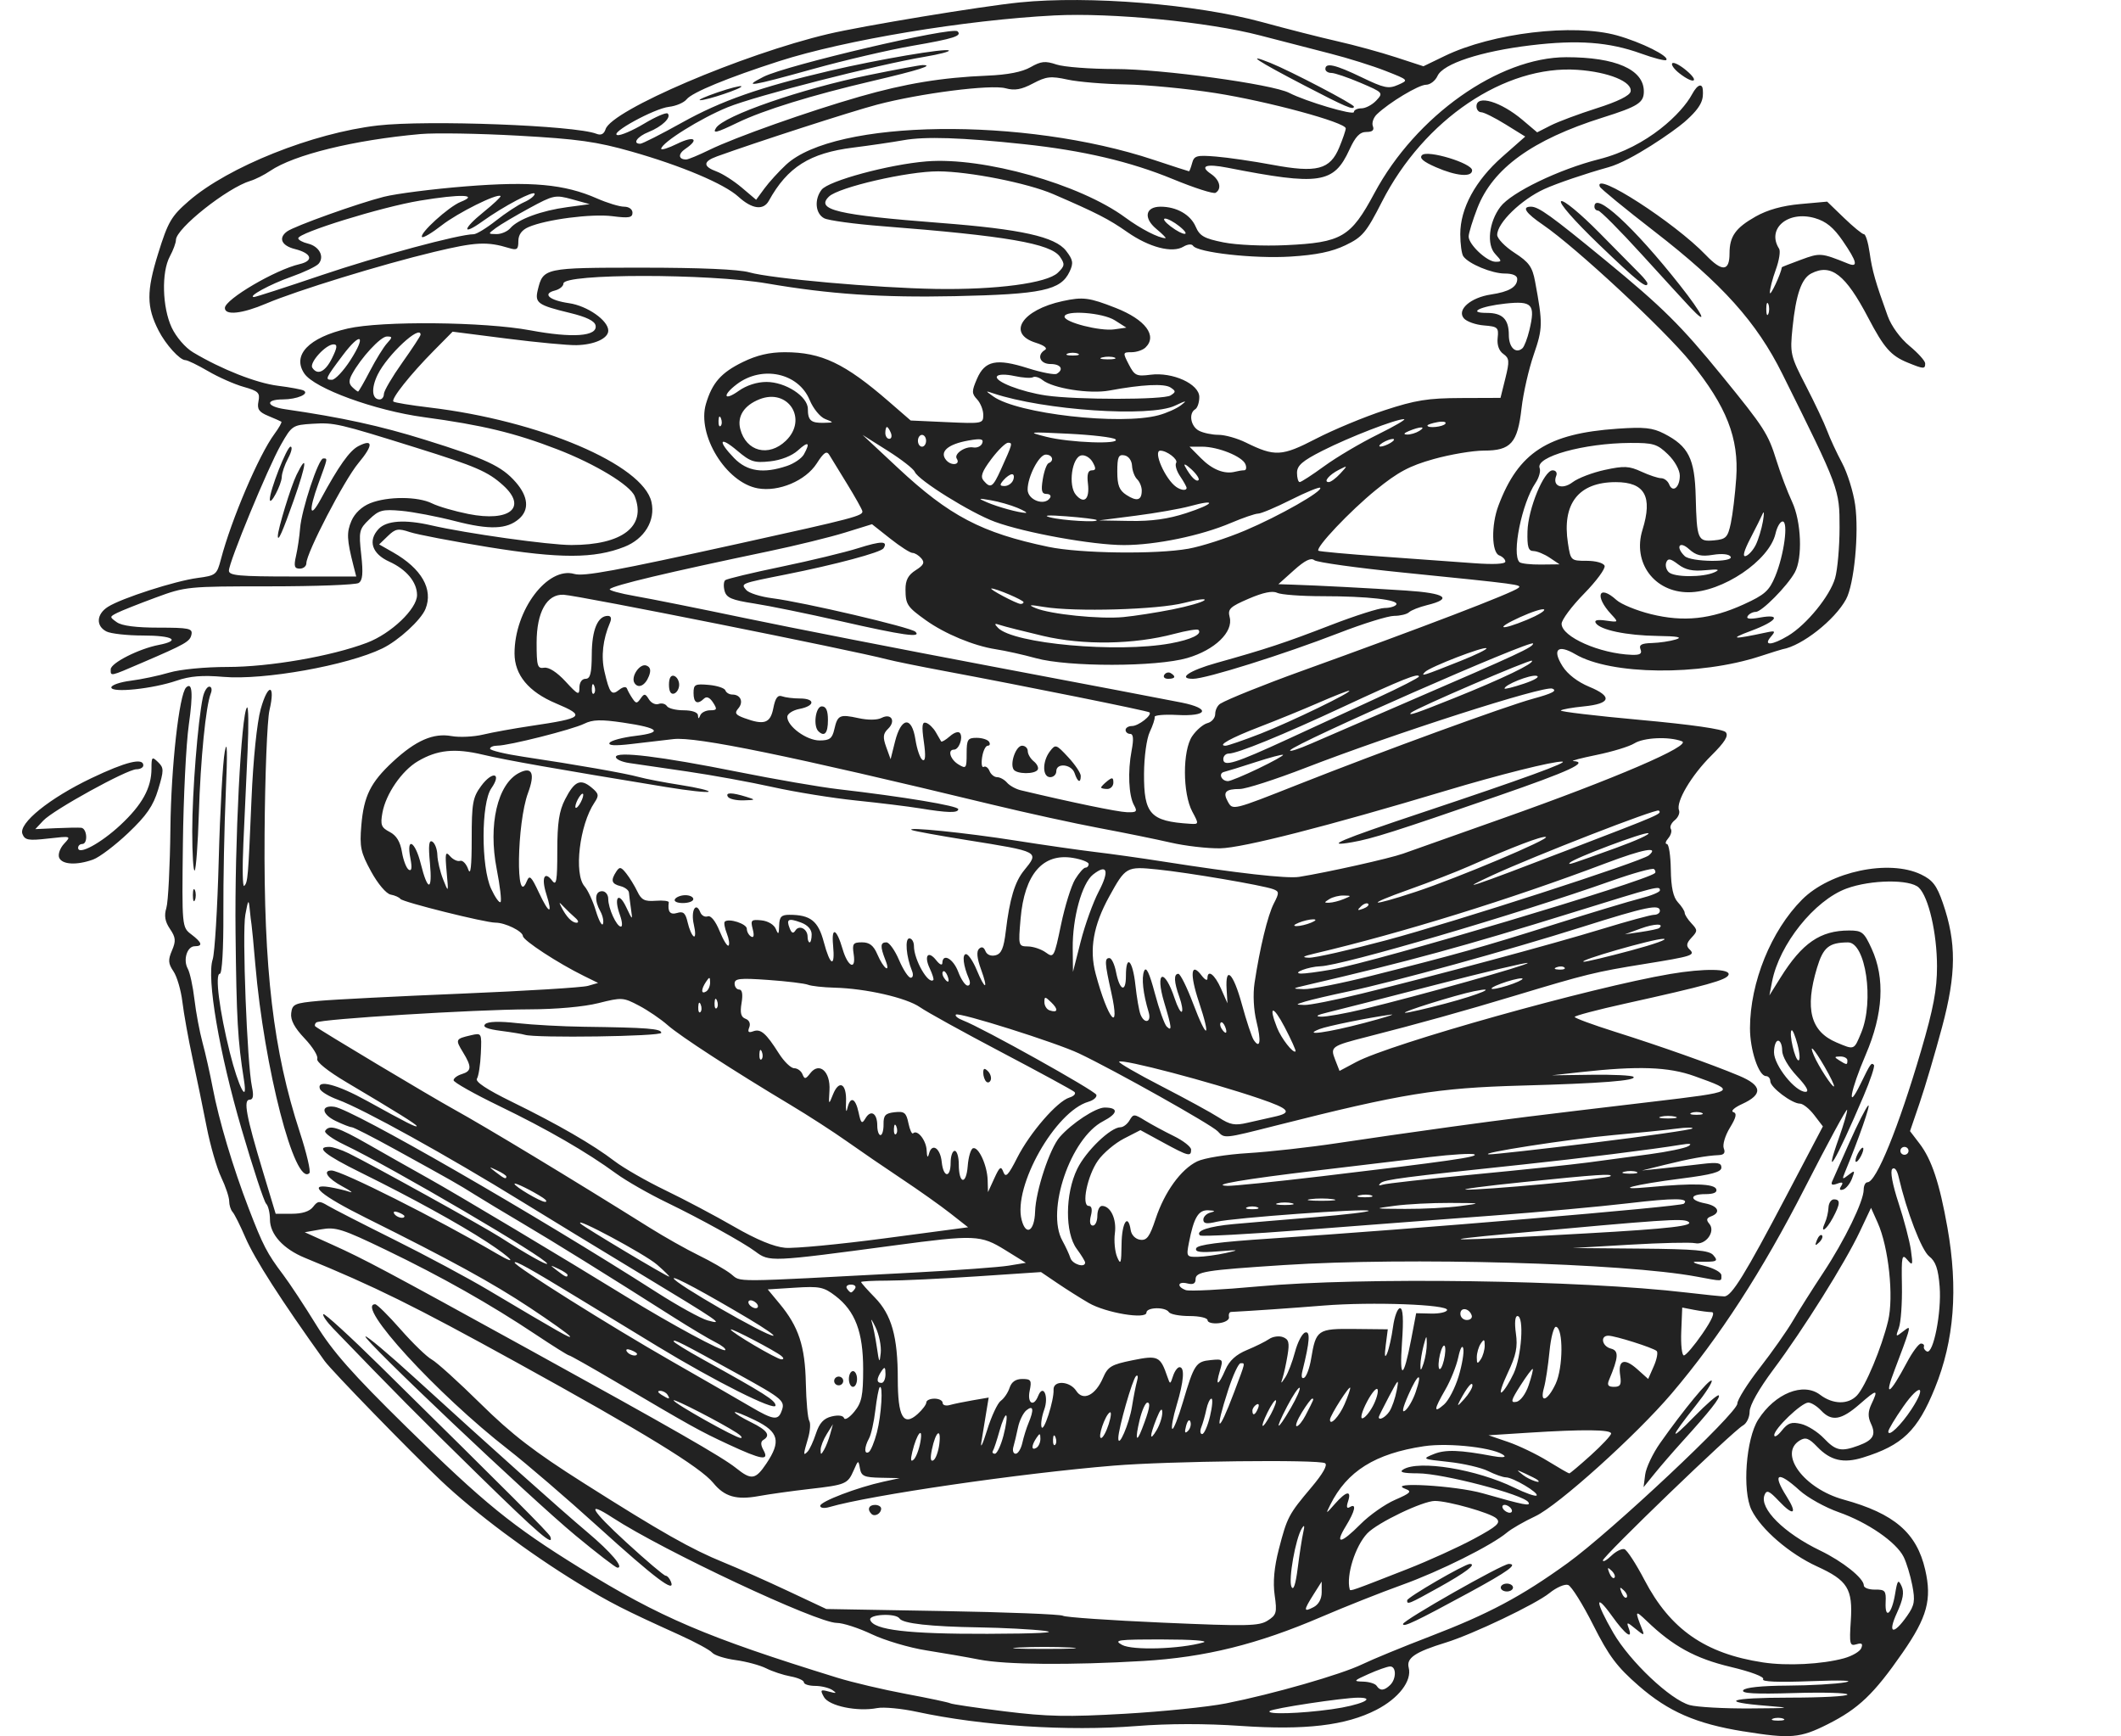 <?xml version="1.0" encoding="UTF-8" standalone="no"?>
<svg
   xmlns:dc="http://purl.org/dc/elements/1.1/"
   xmlns:cc="http://creativecommons.org/ns#"
   xmlns:rdf="http://www.w3.org/1999/02/22-rdf-syntax-ns#"
   xmlns:svg="http://www.w3.org/2000/svg"
   xmlns="http://www.w3.org/2000/svg"
   xmlns:sodipodi="http://sodipodi.sourceforge.net/DTD/sodipodi-0.dtd"
   xmlns:inkscape="http://www.inkscape.org/namespaces/inkscape"
   version="1.0"
   viewBox="0 0 1200 982.155"
   id="svg6"
   sodipodi:docname="book-1294676--LightMode.svg"
   inkscape:version="0.92.5 (2060ec1f9f, 2020-04-08)"
   width="1200"
   height="982.155">
  <defs
     id="defs10" />
  <sodipodi:namedview
     pagecolor="#ffffff"
     bordercolor="#666666"
     borderopacity="1"
     objecttolerance="10"
     gridtolerance="10"
     guidetolerance="10"
     inkscape:pageopacity="0"
     inkscape:pageshadow="2"
     inkscape:window-width="3840"
     inkscape:window-height="2113"
     id="namedview8"
     showgrid="false"
     inkscape:zoom="0.9611273"
     inkscape:cx="184.09163"
     inkscape:cy="392.74745"
     inkscape:window-x="0"
     inkscape:window-y="0"
     inkscape:window-maximized="1"
     inkscape:current-layer="svg6" />
  <g
     transform="translate(-447.664,95.154)"
     id="g4"
     style="fill:#222222;fill-opacity:1">
    <path
       d="m 1433.9,884.29 c -26.575,-4.292 -42.318,-11.152 -59.062,-25.736 -12.425,-10.822 -16.899,-16.796 -25.8,-34.451 -5.923,-11.747 -12.294,-21.923 -14.158,-22.613 -1.865,-0.69 -6.625,1.371 -10.578,4.582 -7.712,6.262 -43.45,23.327 -58.604,27.983 -17.363,5.335 -22.448,8.761 -21.04,14.174 1.95,7.498 -5.654,17.411 -18.356,23.929 -17.263,8.858 -40.251,11.572 -76.75,9.058 -19.896,-1.37 -40.739,-1.345 -58.806,0.072 -39.038,3.061 -87.448,-0.071 -124.42,-8.05 -8.646,-1.866 -18.73,-2.811 -22.409,-2.101 -11.211,2.164 -27.275,-1.177 -30.094,-6.259 -2.259,-4.073 -1.971,-4.379 2.877,-3.057 4.173,1.138 4.607,0.942 1.927,-0.868 -1.903,-1.286 -6.313,-2.353 -9.801,-2.371 -3.488,-0.019 -6.342,-0.924 -6.342,-2.012 0,-1.088 -3.373,-2.595 -7.495,-3.35 -4.122,-0.755 -10.343,-2.807 -13.824,-4.561 -3.481,-1.754 -11.264,-3.858 -17.296,-4.676 -6.032,-0.818 -12.004,-2.705 -13.272,-4.192 -1.268,-1.487 -9.57,-5.99 -18.449,-10.007 -31.478,-14.241 -39.409,-18.287 -57.462,-29.318 -27.87,-17.029 -58.328,-39.808 -77.497,-57.956 -17.557,-16.622 -61.958,-62.274 -65.851,-67.707 -24.818,-34.628 -39.595,-57.659 -44.89,-69.965 -2.897,-6.732 -6.136,-13.192 -7.197,-14.355 -1.061,-1.163 -1.929,-3.928 -1.929,-6.144 0,-2.217 -2.026,-8.276 -4.503,-13.464 -2.477,-5.189 -6.17,-17.947 -8.206,-28.351 -2.037,-10.404 -5.645,-27.93 -8.019,-38.947 -2.374,-11.016 -4.958,-25.398 -5.744,-31.958 -0.785,-6.561 -3.057,-14.328 -5.048,-17.261 -2.988,-4.401 -3.136,-6.46 -0.848,-11.791 2.319,-5.403 2.134,-7.399 -1.133,-12.211 -2.811,-4.139 -3.382,-7.472 -2.038,-11.888 1.027,-3.375 2.057,-23.662 2.289,-45.083 0.376,-34.824 4.959,-75.813 8.901,-79.618 3.519,-3.396 4.005,3.45 1.5,21.15 -1.519,10.737 -3.02,40.887 -3.335,67 -0.57,47.208 -0.543,47.502 4.734,51.507 6.097,4.628 6.722,6.726 2.003,6.726 -4.352,0 -6.756,7.686 -3.976,12.713 1.21,2.188 2.904,9.988 3.763,17.332 0.859,7.344 2.922,18.361 4.584,24.481 1.662,6.12 4.257,17.637 5.767,25.593 3.486,18.367 11.431,44.988 20.346,68.174 8.091,21.043 10.397,25.483 19.496,37.538 3.696,4.896 12.087,17.621 18.648,28.278 9.359,15.201 20.376,27.671 51.133,57.873 43.961,43.169 59.741,55.993 98.01,79.656 45.424,28.087 71.816,39.346 145.77,62.188 8.508,2.628 26.018,6.752 38.911,9.164 12.892,2.412 24.128,4.795 24.969,5.296 0.84,0.501 14.631,2.541 30.646,4.534 24.266,3.019 35.61,3.249 68.08,1.385 21.429,-1.231 47.205,-3.874 57.28,-5.874 26.732,-5.307 65.183,-16.346 77.124,-22.142 5.708,-2.771 22.83,-9.814 38.051,-15.652 33.409,-12.814 51.835,-22.622 78.031,-41.532 24.621,-17.774 96.081,-84.902 96.081,-90.257 0,-2.171 5.691,-11.248 12.647,-20.172 6.956,-8.923 15.406,-20.936 18.779,-26.695 3.373,-5.759 11.099,-17.983 17.17,-27.163 12.093,-18.286 22.894,-40.468 22.894,-47.013 0,-2.296 0.962,-4.174 2.137,-4.174 4.942,0 17.543,-30.908 30.292,-74.306 7,-23.827 9.074,-34.79 9.053,-47.849 -0.03,-18.782 -4.744,-39.19 -10.288,-44.54 -5,-4.825 -27.18,-4.535 -40.932,0.537 -18.126,6.684 -38.023,31.569 -42.102,52.657 l -1.507,7.789 6.252,-10.015 c 12.256,-19.632 22.544,-26.706 38.84,-26.706 7.341,0 8.446,0.892 12.758,10.298 7.666,16.724 6.538,36.904 -3.351,59.958 -8.722,20.333 -10.966,32.944 -2.944,16.539 5.782,-11.824 6.053,-12.208 7.576,-10.738 0.645,0.622 -1.99,8.551 -5.855,17.619 -15.856,37.196 -23.14,49.456 -13.772,23.18 2.54,-7.125 4.554,-14.049 4.476,-15.387 -0.078,-1.338 -10.887,18.598 -24.021,44.302 -23.919,46.814 -48.282,84.419 -75.23,116.12 -20.132,23.681 -64.324,63.461 -77.177,69.473 -6.258,2.927 -13.454,7.065 -15.991,9.195 -8.752,7.349 -38.089,21.987 -59.37,29.623 -11.739,4.212 -32.241,12.342 -45.559,18.065 -36.258,15.583 -65.85,22.913 -100.86,24.986 -41.324,2.446 -77.97,2.133 -92.853,-0.793 -6.976,-1.372 -20.467,-3.714 -29.98,-5.205 -9.513,-1.491 -23.369,-5.597 -30.793,-9.125 -7.423,-3.528 -16.347,-6.415 -19.831,-6.415 -11.137,0 -97.819,-40.68 -126.69,-59.457 -15.555,-10.116 -12.521,-4.599 7.638,13.884 11.317,10.377 21.324,18.866 22.238,18.866 0.914,0 2.268,1.525 3.01,3.39 2.782,6.996 -9.047,-1.925 -41.212,-31.081 -17.757,-16.096 -40.588,-35.719 -50.735,-43.607 -40.414,-31.416 -87.001,-82.262 -75.372,-82.262 1.036,0 7.522,6.419 14.413,14.263 6.891,7.845 14.8,15.492 17.574,16.993 2.774,1.501 15.2,12.739 27.613,24.973 17.729,17.473 30.248,27.111 58.374,44.939 43.892,27.822 60.98,37.503 79.306,44.93 7.784,3.155 24.011,10.366 36.06,16.025 l 21.908,10.29 65.724,1.145 c 36.148,0.63 66.818,1.833 68.155,2.675 1.337,0.842 26.688,2.592 56.337,3.889 47.869,2.094 54.528,1.966 59.45,-1.147 5.029,-3.18 5.399,-4.517 3.99,-14.401 -1.048,-7.357 -0.284,-15.793 2.355,-25.977 4.718,-18.208 5.497,-19.687 18.456,-35.041 6.482,-7.68 9.295,-12.669 7.685,-13.63 -3.647,-2.175 -88.227,-1.208 -119.57,1.367 -52.918,4.347 -137.79,16.715 -160.85,23.439 -2.954,0.861 -5.189,0.56 -5.189,-0.701 0,-2.411 20.997,-10.429 35.745,-13.648 l 9.225,-2.014 -10.794,-0.224 c -9.301,-0.193 -10.918,-0.916 -11.695,-5.231 -0.879,-4.88 -0.967,-4.857 -3.477,0.897 -3.456,7.923 -4.435,8.339 -25.202,10.716 -9.908,1.134 -22.806,2.937 -28.662,4.007 -12.542,2.292 -19.306,0.336 -25.616,-7.405 -7.281,-8.932 -39.246,-28.525 -111.33,-68.238 -58.516,-32.238 -79.958,-42.828 -119.74,-59.137 -12.221,-5.01 -19.781,-13.301 -19.781,-21.692 0,-3.746 -0.969,-7.762 -2.152,-8.925 -1.184,-1.163 -7.428,-20.132 -13.877,-42.154 -12.687,-43.328 -19.877,-85.505 -16.375,-96.063 1.155,-3.482 2.698,-28.864 3.43,-56.405 0.732,-27.541 2.271,-55.082 3.42,-61.202 1.392,-7.411 1.579,0.395 0.562,23.368 -0.84,18.973 -1.454,49.768 -1.365,68.435 0.095,19.71 -0.742,33.939 -1.995,33.939 -2.898,0 -0.242,20.95 5.642,44.51 4.873,19.509 10.289,30.055 8.001,15.579 -3.543,-22.417 -4.221,-34.293 -4.757,-83.382 -0.553,-50.529 3.205,-124.22 6.497,-127.39 0.829,-0.8 0.973,10.244 0.32,24.543 -0.653,14.298 -1.721,37.696 -2.374,51.995 -0.653,14.298 -0.459,25.294 0.431,24.435 2.07,-1.998 2.241,-4.025 4.162,-49.32 0.947,-22.344 3.077,-43.122 5.203,-50.749 4.154,-14.908 8.471,-14.32 4.954,0.675 -1.292,5.508 -2.537,37.055 -2.767,70.104 -0.533,76.581 4.91,122.68 19.903,168.53 3.893,11.905 6.344,22.354 5.447,23.22 -8.181,7.895 -25.603,-59.431 -30.616,-118.31 -0.938,-11.016 -1.889,-21.031 -2.113,-22.255 -0.224,-1.224 -0.696,-5.23 -1.048,-8.902 -0.551,-5.746 -0.894,-5.281 -2.465,3.338 -1.861,10.208 1.001,84.231 3.764,97.366 1.063,5.052 0.662,7.233 -1.329,7.233 -3.667,0 -1.972,9.157 7.516,40.616 l 7.216,23.924 h 9.083 c 5.972,0 10.11,-1.334 12.08,-3.895 2.669,-3.469 3.579,-3.545 8.326,-0.699 2.931,1.758 19.858,10.428 37.615,19.268 17.757,8.84 41.625,21.623 53.041,28.407 41.45,24.634 47.492,28.049 46.276,26.149 -0.681,-1.063 -10.853,-8.302 -22.604,-16.085 -21.223,-14.057 -44.376,-26.747 -92.697,-50.805 -25.474,-12.683 -33.611,-19.551 -20.631,-17.415 3.65,0.601 8.711,1.793 11.248,2.651 2.537,0.857 0.721,-0.527 -4.036,-3.077 -8.331,-4.465 -11.396,-8.98 -6.095,-8.98 5.526,0 59.903,27.362 93.727,47.163 12.495,7.315 8.388,2.548 -5.765,-6.691 -15.903,-10.381 -42.449,-24.982 -71.49,-39.32 -20.224,-9.985 -25.757,-14.505 -17.758,-14.505 1.966,0 6.895,1.628 10.954,3.618 13.085,6.415 76.27,41.413 85.788,47.519 14.67,9.41 26.52,16.082 26.52,14.93 0,-2.917 -87.94,-54.489 -114.75,-67.297 -6.672,-3.187 -11.541,-6.718 -10.818,-7.846 2.369,-3.699 7.188,-2.185 24.41,7.668 9.344,5.346 24.772,14.068 34.285,19.383 16.247,9.077 75.79,44.687 111.85,66.891 25.246,15.546 54.486,31.321 55.766,30.086 0.64,-0.617 -1.883,-2.642 -5.605,-4.5 -3.723,-1.858 -14.456,-8.265 -23.852,-14.238 -37.317,-23.724 -67.082,-42.215 -85.016,-52.816 -10.354,-6.12 -22.654,-13.53 -27.334,-16.467 -9.374,-5.882 -12.081,-7.419 -45.023,-25.566 -12.473,-6.871 -23.469,-12.493 -24.436,-12.493 -0.967,0 -5.084,-1.601 -9.148,-3.557 -8.069,-3.885 -8.51,-9.093 -0.677,-7.999 10.191,1.423 113.18,60.707 182.43,105.01 11.946,7.643 24.848,14.761 28.671,15.82 9.741,2.696 7.761,1.327 -38.86,-26.87 -22.831,-13.809 -52.407,-31.829 -65.724,-40.046 -42.647,-26.313 -90.323,-52.718 -104.62,-57.944 -5.035,-1.84 -9.585,-4.594 -10.112,-6.12 -1.929,-5.586 9.666,-2.599 26.873,6.921 21.959,12.15 27.9,15.158 27.9,14.126 0,-0.873 -11.204,-7.862 -39.648,-24.73 -10.637,-6.308 -17.293,-11.644 -16.624,-13.328 0.614,-1.544 -2.603,-6.726 -7.15,-11.516 -5.741,-6.048 -8.06,-10.414 -7.59,-14.29 0.624,-5.151 1.829,-5.687 15.666,-6.957 8.244,-0.757 44.566,-2.6 80.714,-4.095 36.148,-1.495 68.319,-3.468 71.49,-4.385 l 5.765,-1.666 -8.071,-3.975 c -14.724,-7.252 -34.333,-20.074 -34.464,-22.535 -0.145,-2.751 -10.031,-7.59 -15.504,-7.59 -5.905,0 -52.553,-11.637 -53.808,-13.423 -0.634,-0.902 -3.114,-2.007 -5.511,-2.455 -2.49,-0.465 -7.229,-6.058 -11.059,-13.054 -5.911,-10.796 -6.564,-13.874 -5.536,-26.087 1.4,-16.633 5.218,-24.33 17.901,-36.092 12.901,-11.963 22.846,-16.299 33.118,-14.439 4.493,0.813 12.538,0.434 17.878,-0.843 5.34,-1.277 17.492,-3.475 27.005,-4.884 29.948,-4.436 31.234,-5.595 14.174,-12.784 -15.477,-6.522 -23.398,-16.095 -23.398,-28.278 0,-24.47 18.693,-49.284 33.845,-44.927 5.352,1.539 22.916,-1.7 92.991,-17.146 65.411,-14.418 70.472,-15.75 69.946,-18.407 -0.215,-1.085 -4.08,-7.982 -8.59,-15.326 -4.51,-7.344 -9.067,-14.779 -10.128,-16.522 -1.481,-2.434 -3.12,-1.307 -7.068,4.857 -6.286,9.816 -21.523,16.257 -33.378,14.11 -17.975,-3.254 -34.527,-30.247 -29.311,-47.799 3.544,-11.925 8.581,-17.645 20.8,-23.62 7.981,-3.903 15.146,-5.581 23.829,-5.581 20.694,0 33.908,6.274 58.911,27.968 l 12.29,10.664 20.533,0.931 c 20.09,0.911 20.533,0.822 20.533,-4.118 0,-2.777 -1.571,-6.725 -3.491,-8.772 -3.096,-3.301 -3.105,-4.616 -0.082,-11.598 4.474,-10.334 10.944,-11.699 28.735,-6.063 7.818,2.477 15.213,3.907 16.434,3.179 4.173,-2.489 2.228,-5.513 -3.545,-5.513 -5.998,0 -7.982,-5.092 -3.115,-7.995 1.583,-0.944 -0.505,-2.565 -5.189,-4.026 -16.561,-5.166 -7.941,-18.578 15.149,-23.572 11.526,-2.493 14.998,-2.047 30.052,3.863 16.791,6.592 23.691,15.765 16.835,22.382 -1.522,1.469 -5.075,2.671 -7.895,2.671 -4.968,0 -5.016,0.215 -1.545,6.931 3.261,6.309 4.359,6.83 12.249,5.809 12.581,-1.629 27.631,5.242 27.631,12.614 0,3.048 -1.038,6.16 -2.306,6.917 -3.88,2.314 -2.567,9.723 2.155,12.162 2.453,1.267 7.423,2.304 11.043,2.304 3.62,0 10.535,1.945 15.367,4.322 16.531,8.134 20.366,7.928 39.82,-2.137 9.832,-5.087 27.265,-12.325 38.741,-16.085 17.5,-5.734 24.47,-6.85 43.227,-6.918 l 22.363,-0.082 2.748,-11.053 c 2.42,-9.736 2.283,-11.381 -1.155,-13.807 -2.463,-1.738 -3.644,-5.094 -3.202,-9.098 0.645,-5.846 0.035,-6.397 -7.772,-7.025 -4.66,-0.374 -9.763,-2.182 -11.341,-4.016 -4.141,-4.815 3.766,-11.768 15.339,-13.488 10.209,-1.517 14.852,-4.266 14.852,-8.794 0,-1.934 -2.597,-3.066 -7.033,-3.066 -7.332,0 -20.563,-5.503 -23.488,-9.769 -0.932,-1.359 -1.7,-6.978 -1.707,-12.486 -0.019,-14.586 8.529,-30.34 23.741,-43.757 l 13.008,-11.473 -11.111,-6.88 c -6.111,-3.784 -12.317,-6.88 -13.791,-6.88 -1.474,0 -2.681,-1.502 -2.681,-3.338 0,-6.796 13.786,-2.702 26.135,7.762 l 8.199,6.947 7.624,-3.885 c 4.193,-2.137 15.926,-6.522 26.073,-9.745 11.851,-3.764 18.706,-7.147 19.169,-9.46 1.103,-5.514 -12.486,-11.066 -30.052,-12.279 -41.021,-2.832 -86.884,28.098 -110.61,74.598 -8.954,17.547 -11.03,20.021 -20.68,24.643 -7.707,3.692 -16.472,5.497 -31.14,6.414 -20.535,1.284 -52.625,-2.294 -55.09,-6.142 -0.707,-1.104 -3.099,-0.877 -5.407,0.514 -6.335,3.818 -19.416,0.416 -31.832,-8.279 -10.411,-7.291 -17.394,-10.867 -41.828,-21.422 -14.532,-6.277 -47.657,-12.84 -65.089,-12.895 -17.231,-0.055 -56.326,8.963 -61.812,14.257 -7.774,7.502 4.574,10.425 63.087,14.932 45.621,3.514 64.896,7.79 71.065,15.766 3.968,5.13 4.27,6.934 1.973,11.8 -4.976,10.54 -15.584,12.803 -64.967,13.857 -41.226,0.88 -70.957,-1.131 -106.08,-7.173 -33.059,-5.687 -115.31,-5.675 -115.31,0.017 0,1.509 -2.18,3.294 -4.844,3.967 -7.334,1.851 -3.198,5.538 8.034,7.163 10.333,1.495 22.177,9.781 22.177,15.513 0,4.41 -7.795,7.981 -17.955,8.226 -4.711,0.113 -22.455,-1.557 -39.431,-3.711 l -30.68,-3.914 -10.7,10.823 c -13.247,13.394 -24.278,27.281 -22.802,28.706 0.61,0.589 9.835,2.11 20.5,3.381 62.197,7.412 120.7,32.31 125.5,53.415 2.382,10.468 -3.922,20.915 -15.328,25.4 -17.024,6.694 -36.324,6.731 -76.945,0.148 -20.294,-3.289 -40.287,-7.112 -44.429,-8.496 -6.614,-2.21 -8.13,-1.939 -12.447,2.227 l -4.916,4.744 7.835,4.459 c 16.183,9.21 22.886,20.896 18.378,32.04 -2.535,6.266 -15.239,17.895 -24.411,22.346 -19.814,9.615 -67.005,18.057 -89.908,16.084 -11.921,-1.027 -18.851,-0.463 -26.498,2.156 -13.547,4.64 -36.92,7.059 -36.92,3.82 0,-1.323 4.929,-3.031 10.954,-3.794 6.025,-0.764 15.819,-2.828 21.765,-4.587 6.195,-1.833 20.244,-3.199 32.902,-3.199 23.979,0 58.89,-6.054 79.046,-13.707 13.622,-5.172 28.292,-19.16 28.292,-26.976 0,-7.292 -6,-14.504 -15.742,-18.921 -9.779,-4.434 -12.19,-11.865 -5.994,-18.473 4.456,-4.752 14.916,-5.466 29.807,-2.037 19.878,4.579 66.514,11.122 79.267,11.122 28.845,0 42.571,-10.588 35.8,-27.616 -2.47,-6.213 -22.284,-18.216 -43.747,-26.502 -24.187,-9.337 -42.343,-13.712 -75.637,-18.222 -27.601,-3.739 -61.78,-16.215 -67.499,-24.638 -7.102,-10.461 2.5,-20.434 24.54,-25.489 19.221,-4.409 77.246,-3.843 103.24,1.006 24.077,4.491 38.189,3.446 36.978,-2.738 -0.5,-2.553 -5.193,-4.844 -14.557,-7.106 -18.128,-4.379 -19.915,-5.652 -18.153,-12.933 3.036,-12.546 3.571,-12.66 59.186,-12.66 32.746,0 54.558,0.951 60.454,2.636 12.373,3.536 71.941,8.834 105.55,9.388 34.174,0.563 62.926,-3.247 69.042,-9.149 3.958,-3.819 4.099,-4.855 1.23,-9.024 -5.169,-7.512 -30.508,-11.877 -100.53,-17.317 -15.666,-1.217 -30.454,-3.23 -32.862,-4.474 -5.001,-2.583 -5.744,-10.602 -1.495,-16.136 3.9,-5.079 38.107,-14.325 59.383,-16.051 32.086,-2.602 86.775,12.842 112.45,31.756 8.76,6.453 18.934,11.679 22.735,11.679 0.622,0 -1.694,-2.346 -5.149,-5.213 -7.457,-6.19 -6.245,-12.591 2.383,-12.591 9.049,0 16.933,4.488 19.859,11.305 2.258,5.262 4.799,6.698 15.712,8.885 7.384,1.479 22.638,2.161 35.248,1.575 31.695,-1.473 36.766,-4.454 50.203,-29.513 23.354,-43.553 70.361,-76.822 108.55,-76.822 27.869,0 43.704,6.936 43.837,19.201 0.071,6.527 -3.184,8.616 -23.296,14.951 -39.751,12.523 -62.162,28.721 -70.893,51.239 -2.708,6.984 -4.923,14.209 -4.923,16.054 0,4.549 10.387,14.281 15.242,14.281 3.622,0 3.606,-0.336 -0.205,-4.401 -4.997,-5.329 -3.599,-18.078 2.93,-26.704 6.191,-8.18 33.206,-21.211 55.801,-26.915 27.774,-7.013 47.098,-26.445 52.541,-36.583 3.511,-6.538 5.99,-6.043 6.181,-2.66 0.279,4.945 0.213,8.986 -10.53,18.308 -5.766,5.004 -29.93,21.893 -42.877,25.479 -12.947,3.586 -29.27,9.136 -36.272,12.333 -13.075,5.969 -26.667,19.183 -26.667,25.924 0,2.088 4.41,6.654 9.801,10.146 8.226,5.329 10.097,7.946 11.645,16.282 4.415,23.779 4.366,26.424 -0.767,41.31 -2.832,8.211 -5.934,21.836 -6.894,30.276 -2.248,19.763 -6.023,24.029 -21.26,24.029 -6.255,0 -19.062,2.156 -28.46,4.792 -13.701,3.842 -20.176,7.3 -32.663,17.447 -14.71,11.953 -34.371,32.737 -32.552,34.411 0.459,0.422 16.401,1.883 35.426,3.246 19.026,1.363 42.634,3.07 52.464,3.793 11.254,0.828 17.872,0.493 17.872,-0.904 0,-1.22 -1.557,-2.796 -3.459,-3.5 -4.343,-1.608 -4.595,-17.136 -0.457,-28.127 11.345,-30.136 27.857,-40.813 67.335,-43.543 15.162,-1.048 19.858,-0.554 26.356,2.773 13.876,7.105 17.398,14.123 17.931,35.723 0.598,24.254 1.138,25.53 10.44,24.662 6.687,-0.624 7.689,-1.646 9.404,-9.601 1.056,-4.896 2.441,-16.413 3.078,-25.593 1.572,-22.635 -5.457,-40.554 -25.744,-65.626 -14.86,-18.365 -65.023,-64.981 -83.552,-77.643 -9.902,-6.767 -12.25,-10.292 -6.855,-10.292 4.338,0 11.342,5.04 42.023,30.235 32.48,26.673 42.851,36.946 66.091,65.462 23.913,29.342 26.08,32.71 30.788,47.849 2.284,7.344 6.262,17.86 8.84,23.368 5.247,11.209 6.049,31.883 1.553,39.991 -4.297,7.748 -18.712,22.323 -22.078,22.323 -1.68,0 -3.737,1.065 -4.571,2.368 -1.027,1.604 1.161,1.883 6.782,0.865 12.725,-2.304 9.892,1.988 -4.962,7.516 -12.695,4.724 -10.342,4.969 8.648,0.898 5.155,-1.105 5.431,-0.845 2.6,2.461 -4.467,5.218 0.613,4.9 9.811,-0.614 10.418,-6.246 23.656,-22.484 26.561,-32.582 1.381,-4.802 2.518,-17.68 2.525,-28.619 0.014,-21.694 -0.141,-22.111 -32.377,-86.936 -14.562,-29.284 -33.926,-50.85 -72.35,-80.58 -16.592,-12.838 -30.514,-24.245 -30.936,-25.35 -3.556,-9.29 42.391,20.33 59.949,38.646 9.269,9.67 13.462,9.398 13.462,-0.873 0,-9.646 3.375,-14.414 14.764,-20.854 6.732,-3.808 15.101,-6.147 25.268,-7.063 l 15.202,-1.37 9.553,9.219 c 5.254,5.07 10.327,9.219 11.274,9.219 0.947,0 2.39,4.71 3.208,10.467 1.457,10.26 3.262,16.58 10.234,35.84 2.046,5.651 7.107,12.59 12.331,16.905 4.874,4.026 8.861,8.475 8.861,9.888 0,3.264 -0.848,3.225 -9.875,-0.463 -9.53,-3.893 -13.405,-8.288 -22.338,-25.342 -12.853,-24.537 -21.027,-30.892 -32.268,-25.087 -5.518,2.85 -8.664,11.979 -10.574,30.684 -1.494,14.632 -1.206,15.883 7.59,32.902 5.029,9.73 10.442,21.197 12.031,25.481 1.588,4.284 5.369,12.427 8.4,18.096 3.032,5.669 6.366,16.332 7.41,23.696 2.254,15.907 -0.554,45.003 -5.159,53.456 -6.412,11.769 -24.942,26.337 -35.932,28.25 -0.634,0.11 -6.342,1.895 -12.684,3.965 -34.311,11.201 -84.397,10.658 -104.52,-1.133 -9.961,-5.836 -13.258,-2.747 -7.248,6.79 2.845,4.515 8.569,8.915 15.126,11.627 13.334,5.516 12.185,9.578 -3.137,11.088 -6.481,0.639 -12.317,1.677 -12.97,2.307 -0.652,0.63 19.539,3.031 44.871,5.337 28.991,2.639 46.938,5.215 48.433,6.955 1.74,2.023 -0.459,5.577 -8.211,13.275 -11.235,11.156 -20.096,26.152 -18.227,30.851 0.619,1.556 -0.467,4.105 -2.414,5.663 -1.946,1.559 -2.942,3.766 -2.212,4.905 0.729,1.139 0.072,3.529 -1.461,5.312 -1.533,1.782 -1.882,3.243 -0.775,3.246 1.107,0.003 2.108,6.51 2.226,14.46 0.149,10.108 1.363,15.68 4.036,18.53 2.102,2.242 3.822,4.919 3.822,5.951 0,1.031 1.717,3.707 3.817,5.945 3.539,3.774 3.541,4.363 0.031,8.106 -2.859,3.049 -3.134,4.664 -1.125,6.604 3.45,3.33 1.728,3.885 -25.784,8.317 -27.306,4.399 -32.736,5.728 -72.643,17.776 -29.111,8.789 -54.869,15.962 -84.037,23.402 -20.181,5.148 -20.877,5.642 -18.062,12.84 l 2.517,6.434 9.434,-5.033 c 19.552,-10.431 132.95,-42.225 177.63,-49.801 19.187,-3.254 34.224,-3.043 33.023,0.462 -1.001,2.921 -12.281,6.06 -58.814,16.366 -15.537,3.441 -28.238,6.8 -28.222,7.464 0.015,0.664 10.133,4.4 22.485,8.303 26.283,8.305 54.789,18.399 70.48,24.958 13.175,5.507 13.71,10.556 1.7,16.028 -4.328,1.972 -6.551,4.01 -4.939,4.529 2.168,0.697 1.662,3.018 -1.947,8.92 -2.683,4.388 -4.227,9.614 -3.432,11.613 1.007,2.533 0.147,3.691 -2.837,3.819 -6.897,0.295 -16.608,2.041 -30.499,5.485 l -12.987,3.22 11.531,-1.191 c 6.342,-0.655 16.46,-1.781 22.485,-2.502 8.799,-1.053 10.954,-0.655 10.954,2.024 0,2.539 -5.365,4.018 -22.485,6.198 -27.499,3.501 -40.108,6.918 -17.872,4.844 24.636,-2.299 36.356,-1.92 37.457,1.212 0.643,1.828 -1.46,2.782 -6.132,2.782 -9.103,0 -9.231,3.485 -0.192,5.23 7.409,1.43 9.159,5.208 3.4,7.34 -2.606,0.965 -2.871,2.056 -1.021,4.207 3.748,4.358 -2.08,12.281 -8.072,10.973 -2.577,-0.562 -19.214,-0.174 -36.971,0.862 l -32.286,1.885 38.345,0.33 c 30.97,0.266 38.897,0.972 41.216,3.668 3.115,3.623 2.365,3.926 -9.225,3.737 -3.418,-0.056 -1.775,0.879 4.036,2.295 5.503,1.342 9.801,3.715 9.801,5.412 0,3.611 1.175,3.552 -14.098,0.714 -41.114,-7.639 -163.35,-11.065 -233.19,-6.536 -45.178,2.93 -50.205,3.74 -50.205,8.091 0,2.401 -1.445,3.132 -4.612,2.333 -5.467,-1.38 -6.25,1.788 -0.929,3.758 2.026,0.75 20.446,-0.184 40.934,-2.076 58.312,-5.386 182.36,-3.609 242.43,3.472 10.114,1.192 19.7,2.168 21.303,2.168 4.106,0 11.717,-12.33 35.259,-57.121 l 20.526,-39.053 -4.932,-6.438 c -2.713,-3.541 -6.336,-6.438 -8.051,-6.438 -4.533,0 -16.769,-9.237 -16.769,-12.659 0,-1.606 -1.091,-2.92 -2.424,-2.92 -4.146,0 -9.109,-14.883 -9.067,-27.191 0.087,-25.844 11.938,-55.062 29.468,-72.653 15.866,-15.921 49.208,-22.956 67.349,-14.21 6.541,3.153 8.874,6.212 12.304,16.132 7.732,22.363 7.626,40.026 -0.42,70.105 -3.929,14.688 -9.623,33.96 -12.653,42.827 l -5.509,16.121 5.379,7.036 c 6.883,9.003 11.343,22.428 15.786,47.517 6.136,34.645 3.851,63.867 -7.101,90.837 -9.803,24.14 -18.342,32.37 -40.77,39.296 -11.018,3.402 -18.308,1.685 -25.76,-6.071 -4.735,-4.928 -6.604,-5.617 -9.87,-3.642 -12.354,7.473 2.331,27.311 24.787,33.485 28.634,7.873 41.319,18.771 46.131,39.631 3.887,16.851 1.167,26.854 -12.766,46.952 -16.222,23.4 -24.897,31.689 -42.363,40.482 -15.673,7.89 -21.006,8.343 -47.634,4.042 z m 22.628,-7.185 c -1.585,-0.617 -4.18,-0.617 -5.765,0 -1.585,0.617 -0.288,1.123 2.883,1.123 3.171,0 4.468,-0.505 2.883,-1.123 z m -255.4,-5.31 c 16.135,-2.25 26.006,-6.585 14.925,-6.554 -8.551,0.024 -48.46,6.061 -50.021,7.567 -2.112,2.038 17.219,1.48 35.096,-1.013 z m 246.41,-1.922 c -28.164,-2.23 -21.562,-4.648 12.691,-4.648 17.968,0 32.67,-0.788 32.67,-1.751 0,-0.963 -13.631,-1.341 -30.29,-0.84 -22.016,0.662 -29.853,0.228 -28.69,-1.587 1.004,-1.568 10.349,-2.546 25.101,-2.626 12.926,-0.07 27.653,-0.915 32.726,-1.876 5.405,-1.024 -2.621,-1.29 -19.381,-0.641 -18.779,0.726 -28.116,0.342 -27.18,-1.12 0.837,-1.307 -6.737,-4.171 -18.326,-6.933 -20.027,-4.771 -32.614,-11.659 -47.553,-26.023 -6.641,-6.385 -6.835,-5.992 -2.474,5.007 1.341,3.383 0.836,3.31 -3.85,-0.556 -4.702,-3.88 -5.205,-3.951 -3.923,-0.556 2.692,7.125 -1.749,3.981 -9.338,-6.609 -9.974,-13.919 -9.553,-8.238 0.7,9.456 9.378,16.183 32.236,37.805 43.2,40.863 4.076,1.137 19.345,1.996 33.932,1.908 23.239,-0.139 24.475,-0.321 9.986,-1.468 z m -213.39,-11.769 c 3.638,-3.511 3.559,-10.728 -0.115,-10.517 -1.585,0.091 -7.034,2.019 -12.107,4.286 -8.531,3.811 -8.758,4.133 -3.019,4.286 3.413,0.091 6.847,1.167 7.631,2.391 1.887,2.947 4.238,2.809 7.61,-0.445 z m 256.79,-15.142 c 4.63,-1.267 9.034,-3.852 9.787,-5.744 1.008,-2.535 0.281,-3.107 -2.763,-2.175 -3.744,1.147 -4.042,-0.091 -3.176,-13.203 1.197,-18.137 -1.757,-22.917 -19.044,-30.816 -15.621,-7.138 -31.721,-21.012 -37.117,-31.985 -5.325,-10.83 -3.14,-40.285 3.792,-51.109 9.518,-14.862 25.483,-21.268 35,-14.044 7.283,5.529 15.901,5.675 20.89,0.354 4.822,-5.142 13.886,-26.843 17.583,-42.097 3.3,-13.618 0.325,-41.714 -5.887,-55.585 l -3.765,-8.408 -6.353,13.455 c -8.295,17.567 -31.955,55.31 -48.891,77.991 -8.19,10.969 -13.443,20.274 -13.443,23.814 0,3.196 -1.702,6.729 -3.781,7.853 -5.488,2.964 -79.239,74.015 -79.239,76.339 0,1.077 2.14,-0.107 4.756,-2.631 2.616,-2.525 5.964,-4.202 7.439,-3.727 1.476,0.475 6.569,8.299 11.319,17.387 14.62,27.973 34.366,41.711 67.086,46.672 13.652,2.07 33.382,1.063 45.808,-2.337 z m -437.9,-6.09 c -7.927,-0.435 -20.899,-0.435 -28.826,0 -7.927,0.435 -1.441,0.79 14.413,0.79 15.855,0 22.34,-0.356 14.413,-0.79 z m 75.36,-2.856 c 3.444,-0.976 -6.12,-1.691 -22.813,-1.704 -25.789,-0.02 -28.159,0.297 -23.061,3.091 5.814,3.185 32.604,2.375 45.874,-1.387 z m -89.774,-6.588 c -6.976,-0.86 -23.58,-1.735 -36.898,-1.945 -27.674,-0.436 -43.31,-2.177 -45.134,-5.025 -2.044,-3.192 -17.67,-2.426 -16.576,0.813 1.923,5.689 21.33,7.988 66.322,7.853 28.405,-0.085 40.297,-0.71 32.286,-1.697 z m 488.04,-8.477 c 4.186,-5.961 4.614,-8.492 2.916,-17.262 -1.094,-5.652 -3.302,-12.901 -4.906,-16.109 -4.186,-8.373 -20.345,-19.498 -36.654,-25.237 -7.739,-2.723 -17.728,-8.28 -22.198,-12.349 -12.402,-11.288 -15.679,-9.761 -7.349,3.425 6.324,10.01 4.006,11.419 -4.317,2.625 -5.615,-5.933 -6.961,-6.499 -8.179,-3.437 -3.014,7.581 10.932,21.497 31.473,31.405 12.798,6.173 24.706,15.685 24.706,19.734 0,1.349 2.854,2.414 6.342,2.365 5.702,-0.079 6.308,0.641 6.003,7.135 -0.472,10.064 3.458,6.741 5.32,-4.499 1.338,-8.076 1.811,-8.663 3.695,-4.589 1.576,3.408 0.864,7.5 -2.629,15.121 -5.439,11.866 -2.068,12.841 5.777,1.671 z m -331.23,-13.336 -0.01,-6.042 -4.604,7.287 c -5.76,9.117 -5.759,10.158 0.01,7.179 2.878,-1.486 4.609,-4.654 4.604,-8.424 z m 170.95,-1.072 c -2.278,-2.182 -2.542,-1.926 -1.291,1.246 0.866,2.195 2.155,3.43 2.865,2.745 0.71,-0.685 0,-2.481 -1.575,-3.991 z m -181.38,-32.789 c 0.899,-3.92 0.659,-4.578 -0.812,-2.225 -3.538,5.657 -7.684,28.989 -5.857,32.962 1.126,2.449 2.367,-1.283 3.561,-10.707 1.008,-7.956 2.407,-16.97 3.108,-20.03 z m 58.865,20.751 c 12.049,-4.723 29.023,-12.434 37.719,-17.135 13.276,-7.178 15.31,-9.029 12.684,-11.542 -3.19,-3.054 -27.228,-9.878 -34.795,-9.878 -6.856,0 -32.498,12.297 -38.235,18.335 -6.837,7.197 -12.074,23.879 -9.947,31.684 0.316,1.159 0.83,0.978 32.574,-11.464 z m 115.59,0.911 c -2.278,-2.182 -2.542,-1.926 -1.291,1.246 0.866,2.195 2.155,3.43 2.865,2.745 0.71,-0.685 0,-2.481 -1.575,-3.991 z m -142,-26.387 c 5.014,-5.047 13.775,-11.209 19.47,-13.693 8.938,-3.9 9.726,-4.754 5.765,-6.246 -10.945,-4.124 28.538,-1.83 43.89,2.55 23.574,6.726 27.334,7.459 25.776,5.026 -2.789,-4.356 -48.383,-16.288 -62.39,-16.328 -8.511,-0.025 -10.886,-0.644 -8.405,-2.191 8.813,-5.497 41.531,-0.125 62.906,10.328 6.241,3.052 11.881,5.035 12.532,4.407 1.51,-1.457 -13.338,-10.265 -17.323,-10.276 -1.648,-0.005 -6.199,-1.606 -10.114,-3.56 -3.914,-1.953 -13.98,-4.283 -22.37,-5.178 -14.924,-1.592 -15.104,-1.688 -8.335,-4.431 6.569,-2.663 14.659,-2.384 33.439,1.153 4.439,0.836 7.349,0.763 6.466,-0.163 -4.219,-4.424 -30.952,-7.612 -45.494,-5.426 -27.614,4.152 -43.549,14.126 -53.005,33.176 -2.68,5.399 -2.601,5.382 2.636,-0.556 6.45,-7.314 9.579,-7.899 7.439,-1.39 -1.047,3.183 -0.721,4.232 0.998,3.207 3.977,-2.372 3.019,2.174 -2.287,10.853 -6.458,10.564 -2.792,10.014 8.408,-1.26 z m 85.218,-8.628 c -0.784,-1.224 -2.463,-2.225 -3.731,-2.225 -1.268,0 -1.665,1.002 -0.881,2.225 0.784,1.224 2.463,2.225 3.731,2.225 1.268,0 1.665,-1.002 0.881,-2.225 z m 14.798,-16.39 c -0.528,-0.446 -3.555,-2.004 -6.726,-3.461 -5.436,-2.498 -5.51,-2.452 -1.289,0.811 3.674,2.84 11.18,5.322 8.015,2.65 z m -436.24,-9.2 c 8.451,-12.591 7.069,-17.926 -6.342,-24.484 -6.342,-3.101 -11.531,-5.141 -11.531,-4.534 0,0.608 4.151,3.149 9.225,5.646 9.242,4.55 11.236,7.44 6.912,10.019 -1.538,0.917 -1.511,2.825 0.081,5.695 3.498,6.308 -0.891,5.605 -19.742,-3.159 -16.378,-7.615 -20.255,-9.77 -64.139,-35.646 -13.75,-8.108 -25.501,-14.742 -26.114,-14.742 -0.613,0 -9.08,-5.307 -18.816,-11.793 -25.807,-17.193 -53.188,-32.664 -84.582,-47.792 -24.932,-12.014 -28.591,-13.175 -36.898,-11.703 l -9.222,1.633 15.621,7.055 c 18.063,8.158 29.68,14.344 111.22,59.225 80.345,44.226 109.41,60.876 117.21,67.134 8.654,6.946 10.975,6.599 17.119,-2.554 z m 466.51,-4.759 c 6.287,-5.676 11.432,-11.184 11.432,-12.24 0,-2.28 -15.815,-2.435 -46.775,-0.456 l -22.561,1.442 11.03,3.775 c 6.067,2.076 16.163,6.93 22.436,10.787 6.273,3.857 11.766,7.013 12.206,7.013 0.44,0 5.945,-4.644 12.232,-10.319 z m -379.34,-7.554 c 1.613,-9.227 -2.053,-4.713 -4.574,5.633 -1.136,4.659 -0.894,5.983 0.799,4.381 1.334,-1.262 3.034,-5.769 3.776,-10.015 z m 10.702,1.205 c 1.161,-9.596 -2.069,-7.161 -4.211,3.175 -1.035,4.995 -0.749,7.028 0.855,6.071 1.326,-0.791 2.836,-4.952 3.356,-9.246 z m -69.792,-5.927 c 1.959,-5.921 4.369,-8.537 8.868,-9.627 3.748,-0.908 6.51,-0.537 7.021,0.942 0.463,1.341 3.084,-0.311 5.823,-3.672 4.168,-5.113 4.981,-9.038 4.981,-24.042 0,-20.976 -4.509,-32.869 -15.707,-41.429 -6.602,-5.046 -8.936,-5.522 -22.818,-4.646 l -15.464,0.976 6.712,8.093 c 10.772,12.987 14.398,23.951 14.842,44.88 0.222,10.441 1.095,20.063 1.939,21.382 0.845,1.319 0.528,5.789 -0.703,9.934 -2.753,9.264 -2.778,10.129 -0.212,7.453 1.115,-1.163 3.238,-5.773 4.717,-10.244 z m 10.673,-28.401 c -0.743,-1.159 -0.367,-2.694 0.834,-3.411 1.201,-0.717 2.792,-0.354 3.534,0.805 0.743,1.159 0.367,2.694 -0.834,3.411 -1.201,0.717 -2.792,0.354 -3.534,-0.805 z m 7.95,-2.416 c 0,-2.448 1.038,-4.451 2.306,-4.451 1.268,0 2.306,2.003 2.306,4.451 0,2.448 -1.038,4.451 -2.306,4.451 -1.268,0 -2.306,-2.003 -2.306,-4.451 z m -10.56,31.157 1.528,-5.564 -3.474,5.564 c -1.911,3.06 -3.479,7.066 -3.485,8.902 -0.01,2.967 0.206,2.967 1.946,0 1.076,-1.836 2.645,-5.842 3.485,-8.902 z m 26.419,-0.948 c 2.527,-9.684 3.615,-27.489 1.558,-25.505 -0.567,0.547 -1.673,6.411 -2.457,13.03 -0.784,6.619 -2.396,13.783 -3.581,15.921 -2.718,4.901 -2.793,9.273 -0.133,7.686 1.112,-0.663 3.188,-5.673 4.612,-11.132 z m 70.085,-17.867 c 1.828,-1.29 4.063,-4.595 4.967,-7.344 1.104,-3.358 3.467,-4.999 7.196,-4.999 4.939,0 5.399,0.737 4.169,6.677 -1.474,7.112 2.227,9.405 4.787,2.966 2.866,-7.208 6.173,0.166 3.452,7.698 -1.4,3.875 -2.073,8.318 -1.496,9.874 1.192,3.217 7.093,-15.145 6.779,-21.095 -0.291,-5.506 9.176,-5.058 12.842,0.608 3.861,5.966 10.84,2.561 15.149,-7.391 2.744,-6.337 4.695,-7.501 16.634,-9.917 14.56,-2.947 15.772,-2.369 19.825,9.468 1.466,4.28 1.587,4.258 3.152,-0.556 0.895,-2.754 2.544,-5.007 3.664,-5.007 3.064,0 2.463,7.917 -1.635,21.521 -2.02,6.705 -3.131,12.714 -2.47,13.352 0.662,0.639 3.381,-6.196 6.042,-15.187 6.328,-21.38 7.34,-22.9 15.777,-23.713 6.95,-0.67 7.087,-0.507 5.117,6.12 -2.686,9.037 -0.909,8.675 3.122,-0.636 2.218,-5.124 6.003,-8.596 12.138,-11.138 4.903,-2.032 10.59,-4.85 12.637,-6.263 2.047,-1.413 5.55,-1.892 7.783,-1.065 3.292,1.219 3.789,3.146 2.625,10.174 -0.79,4.769 -2.036,10.511 -2.769,12.76 -1.201,3.686 -1.054,3.666 1.491,-0.199 1.553,-2.359 4.016,-8.801 5.474,-14.316 1.458,-5.515 4.038,-10.474 5.734,-11.019 3.048,-0.98 2.628,5.086 -1.494,21.611 -0.829,3.324 -0.449,4.813 1.008,3.944 1.287,-0.767 3.028,-5.549 3.869,-10.626 2.743,-16.552 3.63,-17.162 24.65,-16.941 l 18.735,0.196 -1.165,9.043 c -0.774,6.009 -0.518,7.55 0.763,4.593 1.06,-2.448 2.575,-9.208 3.366,-15.022 0.791,-5.814 2.567,-10.571 3.946,-10.571 1.72,0 2.073,6.114 1.123,19.473 -1.535,21.592 0.902,20.697 5.213,-1.913 l 2.805,-14.71 8.448,0.201 c 4.646,0.111 8.719,-0.781 9.05,-1.981 0.871,-3.155 -42.494,-4.747 -69.786,-2.562 -18.63,1.492 -40.014,2.97 -52.464,3.626 -0.951,0.05 -1.47,1.343 -1.153,2.873 0.324,1.565 -2.198,3.09 -5.765,3.486 -3.488,0.387 -6.342,-0.364 -6.342,-1.669 0,-1.325 -4.526,-2.373 -10.241,-2.373 -5.633,0 -10.883,-1.002 -11.667,-2.225 -1.96,-3.061 -12.684,-2.818 -12.684,0.287 0,3.987 -22.938,0.16 -32.612,-5.44 -4.619,-2.674 -12.591,-7.704 -17.717,-11.178 l -9.32,-6.317 -36.258,2.422 c -19.942,1.332 -42.843,2.422 -50.89,2.422 -8.047,0 -14.632,0.361 -14.632,0.801 0,0.441 3.489,4.372 7.754,8.736 9.501,9.721 13.001,22.142 13.001,46.132 0,21.423 3.182,27.026 11.236,19.786 2.699,-2.427 4.907,-5.375 4.907,-6.551 0,-1.176 2.075,-2.139 4.612,-2.139 2.537,0 4.612,1.069 4.612,2.376 0,1.306 1.816,1.861 4.036,1.231 2.22,-0.629 8.083,-1.838 13.03,-2.686 l 8.994,-1.542 -1.438,8.656 c -0.791,4.761 -2.001,12.161 -2.69,16.445 -0.689,4.284 0.751,1.33 3.198,-6.566 2.447,-7.895 5.946,-15.41 7.773,-16.7 z m 1.518,19.657 c 1.476,-5.657 2.186,-10.766 1.578,-11.352 -0.608,-0.587 -2.317,3.291 -3.797,8.616 -1.48,5.326 -3.166,10.434 -3.747,11.352 -0.581,0.918 -0.08,1.669 1.113,1.669 1.193,0 3.376,-4.628 4.852,-10.286 z m 10.663,4.165 c 0.746,-3.366 2.322,-8.421 3.503,-11.232 3.194,-7.607 2.749,-10.381 -1.164,-7.247 -1.821,1.458 -3.974,5.837 -4.784,9.731 -0.81,3.893 -1.985,8.832 -2.61,10.974 -0.625,2.142 -0.048,3.895 1.281,3.895 1.33,0 3.028,-2.754 3.774,-6.12 z m 10.227,-2.357 c -0.031,-3.243 -0.344,-3.302 -2.271,-0.425 -2.919,4.358 -2.919,7.305 0,5.564 1.268,-0.756 2.29,-3.069 2.271,-5.139 z m 462.79,3.887 c 8.407,-3.084 10.116,-6.079 7.106,-12.453 -1.778,-3.765 -1.718,-6.787 0.215,-10.881 4.145,-8.78 3.359,-8.798 -6.555,-0.154 -10.465,9.124 -15.884,10.014 -21.902,3.597 -2.296,-2.448 -5.535,-4.451 -7.199,-4.451 -3.839,0 -19.338,14.827 -19.27,18.435 0.028,1.489 1.961,0.311 4.294,-2.618 3.454,-4.336 5.481,-5.03 10.903,-3.735 3.663,0.875 9.455,4.523 12.872,8.108 6.767,7.1 9.765,7.737 19.535,4.152 z m -454.26,-4.729 c -0.736,-1.775 -1.283,-1.248 -1.393,1.345 -0.1,2.346 0.445,3.66 1.211,2.921 0.766,-0.74 0.848,-2.659 0.182,-4.266 z m 43.294,-17.387 c 0.874,-5.508 2.162,-12.018 2.861,-14.466 0.699,-2.448 0.429,-3.68 -0.6,-2.737 -2.025,1.856 -9.941,29.546 -10.008,35.007 -0.079,6.464 6.176,-7.912 7.747,-17.804 z m -223.66,14.857 c -8.693,-5.633 -35.681,-19.518 -35.681,-18.358 0,1.601 35.088,21.306 37.939,21.306 1.26,0 0.244,-1.326 -2.258,-2.948 z m 210.47,-4.845 c 1.363,-4.286 1.639,-7.292 0.614,-6.681 -2.684,1.601 -7.035,14.473 -4.891,14.473 0.99,0 2.914,-3.507 4.277,-7.793 z m 18.8,2.785 c 4.239,-10.934 5.082,-15.022 3.101,-15.022 -1.14,0 -3.142,4.507 -4.448,10.015 -2.535,10.691 -1.848,13.248 1.347,5.007 z m 11.524,-9.458 c -0.061,-2.914 -1.167,-1.762 -3.202,3.338 -4.109,10.297 -4.109,13.613 0,6.677 1.813,-3.06 3.254,-7.567 3.202,-10.015 z m 15.91,5.26 c -0.576,-1.667 -1.621,-0.658 -2.437,2.351 -1.003,3.702 -0.703,4.571 1.008,2.919 1.34,-1.293 1.983,-3.665 1.428,-5.271 z m 11.073,-3.034 c 1.324,-5.508 1.69,-10.015 0.813,-10.015 -0.877,0 -2.171,2.754 -2.875,6.12 -0.704,3.366 -1.982,7.873 -2.841,10.015 -0.859,2.142 -0.648,3.895 0.467,3.895 1.116,0 3.112,-4.507 4.436,-10.015 z m 396.9,-4.025 c 8.892,-13.593 4.721,-14.942 -4.656,-1.506 -4.663,6.681 -8.477,13.035 -8.477,14.12 0,3.341 7.254,-3.626 13.133,-12.614 z m -362.4,2.706 c 2.029,-3.786 3.279,-7.279 2.779,-7.761 -0.5,-0.483 -2.636,2.615 -4.745,6.883 -4.743,9.598 -3.099,10.332 1.966,0.878 z m 11.256,-3.47 c 3.298,-5.694 5.532,-10.801 4.965,-11.349 -0.568,-0.548 -3.713,4.111 -6.991,10.353 -7.455,14.197 -6.026,14.9 2.026,0.996 z m 8.313,4.233 c 4.839,-9.362 4.878,-9.459 3.745,-9.459 -0.584,0 -3.204,3.505 -5.824,7.789 -2.619,4.284 -3.935,7.789 -2.924,7.789 1.011,0 3.262,-2.754 5.002,-6.12 z m -40.461,-12.947 c 6.671,-17.75 6.401,-16.541 3.7,-16.541 -1.15,0 -4.263,6.678 -6.918,14.841 -8.09,24.874 -5.922,26.019 3.218,1.7 z m 62.526,6.627 c 1.773,-4.095 3.219,-8.229 3.212,-9.187 -0.015,-2.23 -11.351,15.461 -11.447,17.864 -0.159,3.97 5.207,-1.684 8.235,-8.677 z m -318.73,4.469 c 2.52,-6.338 1.663,-7.09 -24.544,-21.561 -32.033,-17.687 -36.321,-19.871 -36.321,-18.493 0,0.601 7.524,5.254 16.719,10.339 34.904,19.303 40.934,23.132 40.934,25.994 0,3.469 -34.23,-13.705 -66.877,-33.555 -12.049,-7.326 -32.286,-19.651 -44.969,-27.389 -26.994,-16.469 -35.745,-21.342 -35.745,-19.908 0,1.959 54.146,35.98 88.786,55.786 19.025,10.878 39.262,22.528 44.969,25.888 12.168,7.163 15.152,7.671 17.049,2.898 z m 334.71,-3.307 c 2.012,-3.755 3.24,-8.011 2.729,-9.458 -0.511,-1.447 -3.189,1.625 -5.952,6.827 -2.763,5.202 -3.991,9.458 -2.729,9.458 1.262,0 3.94,-3.072 5.952,-6.827 z m 9.449,2.86 c 1.412,-2.182 3.238,-7.44 4.057,-11.684 1.387,-7.188 1.091,-6.964 -4.319,3.27 -3.195,6.042 -5.808,11.3 -5.808,11.684 0,2.205 3.88,0.115 6.07,-3.27 z m -74.374,-1.712 c 0.788,-1.98 0.401,-2.874 -0.906,-2.094 -1.254,0.748 -2.28,2.302 -2.28,3.454 0,3.201 1.653,2.496 3.186,-1.36 z m 89.171,-9.114 c 4.106,-12.007 1.334,-10.899 -4.166,1.665 -3.245,7.413 -3.828,10.373 -1.707,8.674 1.771,-1.418 4.414,-6.071 5.873,-10.339 z m 24.323,-8.978 c 1.965,-6.523 3.149,-13.607 2.631,-15.743 -0.542,-2.238 -1.744,-0.114 -2.836,5.011 -1.042,4.892 -4.326,13.097 -7.297,18.232 -6.629,11.459 -6.83,13.756 -0.736,8.434 2.566,-2.241 6.273,-9.412 8.238,-15.934 z m 7.816,5.163 c -0.037,-2.656 -3.089,1.043 -7.09,8.592 -1.854,3.498 -1.344,3.326 2.383,-0.803 2.608,-2.89 4.727,-6.395 4.707,-7.789 z m 31.794,-0.107 c 1.613,-4.751 2.651,-8.888 2.306,-9.194 -0.345,-0.306 -3.489,3.921 -6.987,9.391 -5.339,8.349 -5.709,9.826 -2.306,9.194 2.341,-0.435 5.294,-4.404 6.987,-9.391 z m -487.22,5.361 c -0.784,-1.224 -2.661,-2.21 -4.172,-2.191 -1.65,0.021 -1.366,0.895 0.713,2.191 4.43,2.763 5.229,2.763 3.459,0 z m 502.52,-6.22 c 4.229,-9.049 4.376,-31.248 0.213,-32.199 -1.268,-0.29 -2.942,5.982 -3.719,13.939 -0.777,7.956 -2.187,17.22 -3.133,20.586 -2.561,9.111 2.049,7.496 6.638,-2.325 z m -23.811,-5.739 c 4.549,-9.667 6.068,-32.552 2.161,-32.552 -1.346,0 -1.7,3.96 -0.873,9.781 1.098,7.728 0.139,12.415 -4.565,22.332 -3.275,6.903 -4.85,11.893 -3.499,11.087 1.35,-0.805 4.4,-5.597 6.777,-10.648 z m 222.57,-6.402 c 3.091,-5.814 6.64,-10.571 7.887,-10.571 1.247,0 2.008,0.751 1.691,1.669 -0.317,0.918 0.437,2.17 1.676,2.782 3.64,1.799 8.371,-22.234 7.221,-36.679 -0.8,-10.041 -2.252,-14.242 -5.913,-17.103 -4.302,-3.362 -12.751,-25.334 -17.312,-45.02 -0.899,-3.882 -2.329,-5.635 -3.596,-4.412 -1.268,1.223 0.148,8.872 3.56,19.243 3.115,9.467 6.266,21.467 7.001,26.667 1.21,8.556 1.016,9.073 -2.046,5.442 -3.031,-3.594 -3.348,-2.087 -3.045,14.466 0.186,10.163 -0.588,20.974 -1.719,24.024 -1.917,5.169 -1.772,5.321 2.135,2.225 3.826,-3.031 4.081,-2.933 2.924,1.13 -0.698,2.448 -3.984,11.461 -7.304,20.03 -6.472,16.704 -3.084,14.775 6.842,-3.895 z m -162.27,7.497 c -1.338,-8.799 2.312,-10.145 9.669,-3.565 l 6.169,5.517 3.179,-7.228 c 1.749,-3.975 2.476,-7.846 1.616,-8.601 -2.128,-1.87 -23.554,-8.642 -27.341,-8.642 -4.78,0 -3.565,6.027 1.472,7.298 4.578,1.155 4.354,4.863 -1.067,17.739 -1.226,2.912 -0.515,3.895 2.82,3.895 3.603,0 4.272,-1.232 3.484,-6.413 z m -415.67,-0.82 c -0.029,-4.049 -0.463,-4.369 -2.271,-1.669 -2.889,4.315 -2.889,6.677 0,6.677 1.268,0 2.29,-2.253 2.271,-5.007 z m 306.25,-17.248 c -0.039,-4.998 -0.222,-4.884 -1.803,1.113 -0.968,3.672 -1.78,8.68 -1.803,11.128 -0.034,3.488 0.357,3.247 1.803,-1.113 1.016,-3.06 1.827,-8.068 1.803,-11.128 z m 10.197,6.821 c 0.551,-3.622 0.271,-6.151 -0.621,-5.618 -0.893,0.532 -2.074,3.932 -2.625,7.554 -0.551,3.622 -0.271,6.151 0.621,5.618 0.893,-0.532 2.074,-3.932 2.625,-7.554 z m -322.03,-15.98 c -1.99,-4.131 -2.969,-5.509 -2.176,-3.061 0.793,2.448 2.095,8.958 2.893,14.466 1.272,8.773 1.541,9.152 2.176,3.061 0.398,-3.825 -0.904,-10.334 -2.893,-14.466 z m 344.6,10.292 c 0,-3.686 -0.384,-3.877 -2.236,-1.113 -1.23,1.836 -2.236,5.341 -2.236,7.789 0,3.686 0.384,3.877 2.236,1.113 1.23,-1.836 2.236,-5.341 2.236,-7.789 z m -397.85,5.925 c -3.339,-2.841 -28.711,-16.112 -28.711,-15.018 0,1.497 26.099,16.882 28.639,16.882 1.423,0 1.449,-0.692 0.072,-1.864 z m -81.752,-1.236 c 0,-0.481 -1.611,-1.471 -3.579,-2.2 -2.052,-0.76 -2.978,-0.387 -2.17,0.875 1.354,2.115 5.749,3.128 5.749,1.325 z m 602.75,-11.366 c 5.505,-8.002 7.315,-12.24 5.227,-12.24 -1.757,0 -6.215,-0.583 -9.908,-1.296 l -6.713,-1.296 -0.554,13.536 c -0.305,7.445 0.364,13.536 1.487,13.536 1.122,0 5.83,-5.508 10.462,-12.24 z m -539.43,-8.425 c -24.627,-14.646 -42.557,-24.304 -42.557,-22.924 0,2.475 52.042,32.461 56.338,32.461 1.241,0 -4.961,-4.292 -13.781,-9.537 z m 408.91,-2.007 c -1.425,-4.127 -6.39,-4.811 -6.39,-0.881 0,1.938 1.643,3.524 3.651,3.524 2.008,0 3.241,-1.189 2.739,-2.643 z m -404.2,-6.259 c -0.784,-1.224 -2.463,-2.225 -3.731,-2.225 -1.268,0 -1.665,1.002 -0.881,2.225 0.784,1.224 2.463,2.225 3.731,2.225 1.268,0 1.665,-1.002 0.881,-2.225 z m 55.347,-8.902 c 0.784,-1.224 -0.254,-2.225 -2.306,-2.225 -2.052,0 -3.09,1.002 -2.306,2.225 0.784,1.224 1.822,2.225 2.306,2.225 0.484,0 1.522,-1.002 2.306,-2.225 z m 32.833,-9.003 c 24.4,-1.291 48.733,-3.067 54.074,-3.946 l 9.71,-1.6 -11.612,-7.191 c -13.914,-8.616 -17.15,-8.754 -62.69,-2.668 -70.484,9.42 -70.726,9.43 -78.814,3.396 -6.708,-5.005 -31.35,-18.635 -49.739,-27.512 -10.234,-4.94 -23.206,-12.343 -28.826,-16.451 -16.765,-12.253 -38.944,-25.068 -66.297,-38.306 -14.184,-6.865 -25.79,-13.408 -25.79,-14.539 0,-1.131 2.075,-2.693 4.612,-3.47 5.632,-1.725 5.766,-4.104 0.698,-12.385 -4.417,-7.217 -4.253,-7.576 4.387,-9.575 6.223,-1.44 6.237,-1.415 5.72,10.258 -0.285,6.436 -1.279,12.862 -2.208,14.28 -1.109,1.693 5.638,6.165 19.648,13.023 26.111,12.782 46.022,24.282 58.235,33.636 5.074,3.886 18.045,11.32 28.826,16.521 10.781,5.201 28.241,14.446 38.799,20.546 12.623,7.292 22.494,11.381 28.826,11.941 5.296,0.468 30.762,-1.953 56.591,-5.38 l 46.962,-6.231 -10.064,-7.892 c -5.535,-4.341 -17.847,-13.068 -27.36,-19.395 -9.513,-6.326 -23.522,-15.913 -31.133,-21.305 -7.61,-5.391 -21.944,-14.654 -31.853,-20.584 -32.581,-19.498 -62.58,-38.978 -69.616,-45.206 -3.805,-3.368 -11.08,-8.317 -16.167,-10.997 -8.936,-4.709 -9.714,-4.757 -22.969,-1.425 -8.258,2.076 -23.855,3.476 -39.179,3.517 -30.746,0.082 -118.48,5.505 -120.49,7.447 -0.79,0.763 -1.005,1.756 -0.476,2.207 2.406,2.053 64.812,39.397 78.216,46.804 18.356,10.144 66.622,39.326 110.91,67.056 8.363,5.236 20.816,12.256 27.673,15.599 6.858,3.343 15.063,8.068 18.234,10.499 6.352,4.87 -2.713,4.929 103.17,-0.672 z m -219.73,-134.55 c -1.268,-0.419 -7.361,-1.421 -13.538,-2.226 -7.812,-1.018 -10.498,-2.173 -8.822,-3.791 1.574,-1.519 7.874,-1.715 18.151,-0.567 8.657,0.968 25.599,1.888 37.648,2.045 35.914,0.468 43.816,1.086 43.816,3.426 0,2.043 -71.331,3.07 -77.255,1.112 z m 24.214,135.84 c 0,-0.569 -2.335,-2.126 -5.189,-3.461 -4.983,-2.33 -5.011,-2.289 -0.712,1.034 4.705,3.638 5.901,4.13 5.901,2.427 z m 50.573,-5.849 c -6.755,-5.878 -47.895,-27.904 -43.112,-23.081 1.968,1.985 48.55,29.835 50.03,29.913 0.546,0.029 -2.568,-3.046 -6.918,-6.832 z m 242.27,-1.12 c 0,-0.729 -2.14,-4.226 -4.756,-7.772 -6.721,-9.109 -6.582,-31.122 0.286,-45.221 4.937,-10.136 18.894,-23.574 24.483,-23.574 1.551,0 3.846,-1.753 5.102,-3.895 2.17,-3.702 2.603,-3.698 8.762,0.091 3.564,2.192 10.89,6.147 16.281,8.789 5.391,2.642 9.801,6.106 9.801,7.699 0,4.128 -1.554,3.729 -15.885,-4.076 l -12.798,-6.971 -9.296,4.773 c -5.113,2.625 -11.721,8.204 -14.685,12.398 -6.05,8.559 -9.55,25.701 -5.248,25.701 1.679,0 2.122,2.043 1.207,5.564 -0.892,3.428 -0.466,5.564 1.109,5.564 1.406,0 2.556,-2.504 2.556,-5.564 0,-3.06 1.183,-5.564 2.628,-5.564 4.849,0 8.356,7.441 7.284,15.455 -0.582,4.352 0,10.417 1.286,13.477 1.999,4.744 2.366,3.678 2.491,-7.233 0.141,-12.357 3.668,-17.809 5.175,-8 0.427,2.783 2.673,5.068 5.349,5.442 3.761,0.527 5.374,-1.65 8.737,-11.794 5.067,-15.28 14.308,-28.061 23.525,-32.535 3.885,-1.886 16.557,-3.947 28.775,-4.68 12.008,-0.721 34.839,-3.275 50.735,-5.677 15.896,-2.402 44.468,-6.506 63.493,-9.12 33.258,-4.57 45.476,-6.093 114.15,-14.23 48.643,-5.763 48.622,-5.751 24.214,-14.515 -14.748,-5.296 -31.803,-5.892 -64.571,-2.258 l -16.143,1.79 22.321,-0.311 c 12.276,-0.171 23.001,0.345 23.832,1.147 2.224,2.146 -17.973,3.729 -63.448,4.973 -47.496,1.299 -67.51,4.553 -138.37,22.495 -30.147,7.634 -29.432,7.561 -33.359,3.374 -3.471,-3.701 -58.437,-34.556 -78.488,-44.058 -12.97,-6.146 -68.044,-23.522 -69.648,-21.973 -0.73,0.705 1.151,2.223 4.181,3.374 10.715,4.07 74.455,39.63 75.271,41.993 0.456,1.319 -1.564,3.094 -4.488,3.945 -18.733,5.452 -42.708,47.867 -37.776,66.831 2.437,9.37 7.279,6.425 7.607,-4.627 0.35,-11.78 8.294,-35.811 13.978,-42.287 6.83,-7.781 20.333,-16.635 25.369,-16.635 7.99,0 7.622,3.33 -0.854,7.735 -18.438,9.582 -32.443,50.657 -23.047,67.589 1.803,3.249 3.846,7.66 4.54,9.802 1.142,3.525 8.325,5.741 8.325,2.569 z m 79.561,-5.409 c 8.167,-1.794 7.681,-1.902 -4.243,-0.942 -10.229,0.824 -13.233,0.406 -12.492,-1.738 0.691,-2 13.022,-3.609 42.294,-5.521 79.269,-5.176 231.92,-18.037 233.62,-19.684 3.393,-3.274 -5.207,-3.348 -31.342,-0.269 -16.232,1.912 -50.787,5.053 -76.788,6.979 -26.001,1.926 -73.598,5.54 -105.77,8.03 -32.172,2.49 -59.124,3.921 -59.892,3.179 -2.646,-2.554 4.942,-5.111 18.984,-6.398 7.742,-0.71 28.367,-2.46 45.832,-3.889 17.465,-1.429 31.259,-3.078 30.652,-3.663 -1.501,-1.449 -76.684,4.007 -86.045,6.244 -5.663,1.353 -7.495,1.059 -7.495,-1.205 0,-1.648 1.816,-3.454 4.036,-4.013 3.005,-0.758 2.696,-1.084 -1.21,-1.276 -5.632,-0.277 -8.206,4.032 -11.003,18.421 -1.5,7.718 -1.306,8.022 5.038,7.899 3.629,-0.071 10.75,-1.04 15.823,-2.155 z m 204.09,-11.11 c 47.639,-2.683 61.816,-4.344 57.403,-6.727 -3.328,-1.798 -13.857,-1.078 -100.07,6.836 -47.809,4.389 -36.701,4.361 42.663,-0.109 z m -668.77,-9.737 c 0,-0.481 -1.611,-1.471 -3.579,-2.2 -2.052,-0.76 -2.978,-0.387 -2.17,0.875 1.354,2.115 5.749,3.128 5.749,1.325 z m 482.56,-5.05 c -1.585,-0.617 -4.18,-0.617 -5.765,0 -1.585,0.617 -0.288,1.123 2.883,1.123 3.171,0 4.468,-0.505 2.883,-1.123 z m 114.73,-0.658 c 12.488,-1.666 12.4,-1.694 -5.765,-1.785 -10.147,-0.051 -24.157,0.668 -31.133,1.599 -12.488,1.666 -12.4,1.694 5.765,1.785 10.147,0.051 24.157,-0.668 31.133,-1.599 z m -95.127,-1.627 c -2.22,-0.56 -5.852,-0.56 -8.071,0 -2.22,0.56 -0.404,1.018 4.036,1.018 4.439,0 6.255,-0.458 4.036,-1.018 z m -423.75,-3.032 c -6.013,-3.951 -16.143,-8.939 -16.143,-7.949 0,1.506 14.74,10.215 17.296,10.219 1.268,0.002 0.749,-1.019 -1.153,-2.269 z m 446.81,0.747 c -3.488,-0.51 -9.196,-0.51 -12.684,0 -3.488,0.51 -0.634,0.927 6.342,0.927 6.976,0 9.83,-0.417 6.342,-0.927 z m 21.952,-2.091 c -1.561,-0.61 -4.675,-0.647 -6.918,-0.082 -2.244,0.564 -0.966,1.063 2.839,1.108 3.805,0.045 5.641,-0.416 4.08,-1.026 z m -208.31,-13.246 c 1.277,3.402 2.777,1.852 7.802,-8.059 7.178,-14.159 22.608,-31.957 29.548,-34.083 2.619,-0.802 3.88,-2.252 2.8,-3.222 -1.079,-0.97 -19.604,-11.045 -41.166,-22.389 -21.562,-11.344 -42.317,-22.806 -46.122,-25.471 -7.665,-5.368 -30.669,-10.631 -48.428,-11.079 -6.342,-0.16 -13.087,-0.907 -14.99,-1.659 -1.903,-0.753 -12.021,-1.975 -22.485,-2.717 -16.115,-1.142 -19.025,-0.83 -19.025,2.042 0,1.865 1.173,3.39 2.608,3.39 1.681,0 2.153,2.706 1.327,7.616 -0.942,5.602 -0.349,7.961 2.244,8.921 2.105,0.78 2.953,2.741 2.106,4.872 -1.034,2.6 -0.427,3.2 2.238,2.213 4.243,-1.571 7.226,1.001 14.542,12.543 2.91,4.59 6.795,8.346 8.634,8.346 1.839,0 3.953,1.532 4.697,3.404 1.169,2.941 1.769,2.865 4.405,-0.556 5.113,-6.636 11.513,-0.945 10.871,9.666 -0.506,8.373 -0.448,8.444 1.96,2.398 3.477,-8.73 7.864,-6.231 7.402,4.216 -0.211,4.78 0.121,6.439 0.737,3.684 1.612,-7.202 4.588,-6.164 6.381,2.225 1.334,6.245 1.865,6.694 3.889,3.292 3.032,-5.098 6.673,-2.876 6.673,4.073 0,2.988 0.819,5.432 1.821,5.432 1.001,0 1.78,-2.754 1.73,-6.12 -0.075,-5.055 1.018,-6.243 6.277,-6.827 5.504,-0.611 6.563,0.231 7.799,6.197 0.787,3.797 1.977,6.377 2.644,5.733 2.421,-2.337 7.409,3.929 7.67,9.634 0.182,3.987 0.611,4.57 1.347,1.83 1.673,-6.23 6.375,-3.123 7.18,4.746 0.918,8.968 5.043,9.283 5.043,0.385 0,-3.672 1.038,-6.677 2.306,-6.677 1.268,0 2.306,3.446 2.306,7.658 0,11.146 4.215,11.906 5.054,0.911 0.391,-5.135 1.749,-9.656 3.018,-10.047 3.136,-0.966 8.029,9.73 8.26,18.056 l 0.188,6.789 3.565,-7.789 c 3.04,-6.642 3.798,-7.169 5.146,-3.578 z m -9.712,-51.179 c -0.925,-0.893 -1.682,-3.158 -1.682,-5.035 0,-2.505 0.682,-2.754 2.566,-0.937 1.411,1.362 2.168,3.628 1.682,5.035 -0.486,1.408 -1.641,1.829 -2.566,0.937 z m 315.3,58.009 c 20.233,-1.875 37.27,-3.875 37.859,-4.443 1.662,-1.604 -6.984,-1.027 -49.279,3.29 -21.562,2.2 -36.091,4.127 -32.286,4.282 3.805,0.155 23.473,-1.253 43.706,-3.128 z m -125.76,-4.427 c 71.729,-8.503 89.197,-10.999 86.668,-12.382 -1.268,-0.694 -12.684,-0.018 -25.367,1.501 -12.684,1.519 -41.222,4.925 -63.418,7.568 -41.924,4.992 -61.263,8.302 -50.923,8.717 3.067,0.123 26.936,-2.308 53.041,-5.403 z m 86.668,-1.063 c 26.636,-2.541 55.693,-5.597 64.571,-6.791 8.879,-1.194 24.445,-3.286 34.592,-4.649 10.147,-1.363 20.006,-3.417 21.908,-4.563 2.342,-1.411 0.853,-1.647 -4.612,-0.731 -14.317,2.4 -57.997,7.864 -88.786,11.106 -67.768,7.136 -78.511,8.535 -80.714,10.512 -1.476,1.324 -1.06,1.649 1.153,0.903 1.903,-0.641 25.252,-3.245 51.888,-5.787 z m -547.7,1.204 c 0,-0.569 -2.335,-2.126 -5.189,-3.461 -4.983,-2.33 -5.011,-2.289 -0.712,1.034 4.705,3.638 5.901,4.13 5.901,2.427 z m 639.42,-2.651 c -1.561,-0.61 -4.675,-0.647 -6.918,-0.082 -2.244,0.564 -0.966,1.063 2.839,1.108 3.805,0.045 5.641,-0.416 4.08,-1.026 z m -24.676,-16.457 c 30.27,-3.734 55.59,-7.367 56.265,-8.075 0.676,-0.707 -3.441,-0.666 -9.149,0.091 -5.708,0.757 -21.793,2.4 -35.745,3.651 -24.718,2.216 -77.478,10.407 -70.102,10.882 2.031,0.131 28.46,-2.817 58.73,-6.551 z m 178.57,4.564 c 0,-1.224 -1.038,-2.225 -2.306,-2.225 -1.268,0 -2.306,1.002 -2.306,2.225 0,1.224 1.038,2.225 2.306,2.225 1.268,0 2.306,-1.002 2.306,-2.225 z m -572.65,-13.77 c -0.736,-1.775 -1.283,-1.248 -1.393,1.345 -0.1,2.346 0.445,3.66 1.211,2.921 0.766,-0.74 0.848,-2.659 0.182,-4.266 z m 213.52,-5.464 c 10.834,-2.324 9.146,-4.465 -8.164,-10.359 -27.851,-9.483 -77.566,-22.548 -79.329,-20.847 -0.567,0.547 10.185,6.776 23.893,13.84 13.708,7.065 28.357,15.067 32.553,17.783 6.375,4.127 9.027,4.611 16.143,2.946 4.683,-1.095 11.39,-2.608 14.904,-3.362 z m 227.1,-0.104 c -2.22,-0.56 -5.852,-0.56 -8.071,0 -2.22,0.56 -0.404,1.018 4.036,1.018 4.439,0 6.255,-0.458 4.036,-1.018 z m 14.99,-2.165 c -1.585,-0.617 -4.18,-0.617 -5.765,0 -1.585,0.617 -0.288,1.123 2.883,1.123 3.171,0 4.468,-0.505 2.883,-1.123 z m 53.886,-20.788 c -4.891,-5.225 -8.34,-11.206 -8.34,-14.466 0,-3.057 -1.038,-5.557 -2.306,-5.557 -1.268,0 -2.306,2.97 -2.306,6.599 0,7.327 11.962,22.333 17.803,22.333 2.306,0 0.662,-3.019 -4.851,-8.909 z m 15.711,-5.219 c -6.02,-10.394 -9.194,-13.745 -6.104,-6.442 2.518,5.949 10.541,18.3 11.369,17.501 0.402,-0.388 -1.967,-5.365 -5.265,-11.059 z m 12.847,-3.677 c 0,-1.224 -1.816,-2.21 -4.036,-2.191 -3.449,0.029 -3.533,0.348 -0.577,2.191 4.352,2.714 4.612,2.714 4.612,0 z m -614.16,-4.868 c -0.736,-1.775 -1.283,-1.248 -1.393,1.345 -0.1,2.346 0.445,3.66 1.211,2.921 0.766,-0.74 0.848,-2.659 0.182,-4.266 z m 585.94,-4.114 c -1.299,-4.94 -2.812,-8.548 -3.363,-8.017 -1.616,1.56 1.945,16.999 3.921,16.999 0.992,0 0.741,-4.042 -0.558,-8.982 z m -290.13,-9.773 c -6.599,-12.625 -9.353,-12.47 -4.343,0.246 2.407,6.111 9.133,14.733 10.479,13.435 0.371,-0.358 -2.39,-6.514 -6.136,-13.68 z m 326.17,3.131 c 7.429,-17.918 2.541,-51.192 -7.507,-51.112 -10.778,0.087 -13.985,2.734 -17.517,14.458 -6.974,23.151 -3.623,35.947 11.038,42.144 10.204,4.313 9.867,4.446 13.986,-5.49 z m -342.12,-6.292 c -1.623,-6.529 -2.079,-15.43 -1.118,-21.819 2.994,-19.896 7.469,-38.33 10.932,-45.03 3.101,-5.999 3.067,-6.781 -0.35,-8.065 -5.857,-2.199 -48.102,-9.395 -65.589,-11.171 -17.473,-1.775 -17.918,-1.524 -27.249,15.406 -8.933,16.207 -11.313,29.825 -7.626,43.633 6.922,25.924 14.187,34.609 8.843,10.571 -3.751,-16.871 -3.891,-19.473 -1.053,-19.473 1.211,0 2.885,3.516 3.721,7.814 2.063,10.612 5.608,12.087 5.608,2.332 0,-12.724 3.826,-9.113 5.361,5.06 0.773,7.139 2.07,14.651 2.881,16.691 2.243,5.64 6.365,4.483 4.62,-1.297 -3.164,-10.482 -4.149,-19.424 -2.563,-23.271 1.156,-2.803 2.963,0.95 6.068,12.605 2.432,9.128 5.452,17.591 6.711,18.806 3.132,3.023 2.891,0.666 -1.384,-13.526 -5.425,-18.01 0.023,-20.081 5.93,-2.254 1.548,4.672 3.35,7.978 4.004,7.347 0.654,-0.632 0.032,-4.353 -1.383,-8.271 -3.085,-8.541 -3.287,-13.135 -0.576,-13.135 1.099,0 4.854,7.559 8.345,16.798 7.922,20.962 10.332,20.232 3.251,-0.985 -5.267,-15.783 -4.51,-22.871 1.584,-14.828 1.799,2.374 3.271,3.124 3.271,1.666 0,-5.43 4.106,-2.379 7.663,5.695 l 3.677,8.346 -0.481,-7.789 c -0.861,-13.929 3.728,-9.53 8.598,8.243 2.616,9.547 5.639,18.675 6.718,20.284 3.629,5.416 4.344,0.724 1.583,-10.383 z m -17.738,2.903 c -0.751,-1.889 -1.86,-2.957 -2.465,-2.374 -0.605,0.583 -0.415,2.129 0.421,3.434 2.274,3.551 3.603,2.861 2.044,-1.061 z m 78.765,-2.164 c 11.415,-3.019 18.161,-5.136 14.99,-4.705 -12.501,1.699 -35.99,6.463 -40.357,8.184 -10.265,4.046 4.642,2.002 25.367,-3.479 z m -0.384,-7.845 c 31.072,-7.493 93.797,-25.117 92.804,-26.076 -0.509,-0.491 -24.106,5.109 -52.438,12.445 -28.332,7.336 -55.663,14.323 -60.737,15.525 -6.044,1.433 -7.369,2.266 -3.843,2.417 2.96,0.127 13.856,-1.814 24.214,-4.312 z m -375.09,-2.552 c -0.736,-1.775 -1.283,-1.248 -1.393,1.345 -0.1,2.346 0.445,3.66 1.211,2.921 0.766,-0.74 0.848,-2.659 0.182,-4.266 z m 198.34,-1.225 c -3.548,-3.424 -3.898,-3.436 -3.898,-0.132 0,1.996 1.297,4.077 2.883,4.623 4.712,1.624 5.185,-0.467 1.016,-4.491 z m 222.92,0.679 c 19.819,-5.262 30.752,-9.979 16.126,-6.958 -10.52,2.173 -41.582,11.891 -38.84,12.151 1.277,0.121 11.499,-2.216 22.714,-5.194 z m -412.04,-1.68 c -0.736,-1.775 -1.283,-1.248 -1.393,1.345 -0.1,2.346 0.445,3.66 1.211,2.921 0.766,-0.74 0.848,-2.659 0.182,-4.266 z m 364.66,-3.946 c 42.964,-10.5 107.75,-27.921 136.11,-36.601 14.373,-4.398 27.604,-7.997 29.403,-7.997 1.799,0 3.271,-1.002 3.271,-2.225 0,-3.97 -7.516,-2.416 -43.84,9.062 -42.063,13.292 -106.51,31.065 -132.58,36.561 -10.147,2.14 -21.043,4.689 -24.214,5.664 -5.673,1.746 -5.68,1.777 -0.442,1.95 2.928,0.097 17.457,-2.789 32.286,-6.413 z m -368.57,-6.339 c -0.03,-3.243 -0.344,-3.302 -2.271,-0.425 -2.919,4.358 -2.919,7.305 0,5.564 1.268,-0.756 2.29,-3.069 2.271,-5.139 z m 373.97,-3.711 c 48.022,-12.066 62.62,-16.167 103.44,-29.058 20.928,-6.61 42.98,-13.261 49.005,-14.779 6.025,-1.519 10.954,-3.555 10.954,-4.525 0,-2.767 -0.751,-2.576 -49.535,12.575 -61.275,19.031 -92.617,27.584 -149.94,40.918 -8.875,2.064 -8.949,2.154 -1.966,2.376 3.992,0.127 21.115,-3.252 38.051,-7.507 z m 80.374,4.399 c 4.439,-1.65 6.515,-3 4.612,-3 -1.903,0 -7.091,1.35 -11.531,3 -4.439,1.65 -6.515,3 -4.612,3 1.903,0 7.091,-1.35 11.531,-3 z m -307.92,-2.782 c -3.181,-7.303 -3.951,-13.909 -1.623,-13.909 1.278,0 3.986,4.006 6.016,8.902 4.882,11.776 6.766,11.464 2.428,-0.402 -2.237,-6.118 -2.623,-10.056 -1.126,-11.5 1.496,-1.444 2.747,-1.009 3.653,1.269 0.825,2.075 3.112,3.027 5.704,2.373 3.338,-0.842 4.668,-3.965 5.822,-13.664 2.163,-18.185 5.088,-27.916 10.316,-34.331 8.738,-10.72 9.053,-10.553 -32.293,-17.175 -15.855,-2.539 -29.864,-5.09 -31.133,-5.667 -4.506,-2.052 30.419,1.49 58.806,5.965 15.854,2.499 36.091,5.402 44.969,6.45 8.879,1.049 26.002,3.455 38.051,5.348 42.204,6.628 70.396,9.808 77.255,8.713 15.875,-2.534 51.311,-10.454 58.806,-13.143 4.439,-1.593 29.864,-10.602 56.5,-20.022 63.376,-22.412 107.24,-41.278 101.24,-43.547 -7.375,-2.792 -21.56,-2.153 -26.954,1.214 -2.809,1.753 -12.372,4.676 -21.25,6.495 -8.879,1.819 -14.846,3.389 -13.26,3.489 9.047,0.569 -1.961,5.661 -42.663,19.734 -58.216,20.127 -71.118,24.225 -82.444,26.181 -16.703,2.885 -6.863,-1.288 39.534,-16.763 57.206,-19.08 83.704,-28.727 79.231,-28.845 -5.427,-0.143 -35.443,7.375 -65.724,16.461 -67.081,20.127 -115.02,32.37 -127.62,32.592 -7.181,0.126 -19.802,-1.326 -28.046,-3.228 -8.244,-1.902 -26.405,-5.597 -40.357,-8.21 -13.952,-2.614 -41.452,-8.636 -61.112,-13.383 -114.33,-27.606 -167.08,-38.448 -179.86,-36.966 -5.717,0.663 -16.522,1.925 -24.012,2.804 -9.224,1.083 -13.141,0.852 -12.138,-0.714 0.815,-1.272 7.32,-3.017 14.458,-3.877 16.122,-1.944 13.782,-4.508 -6.889,-7.548 -12.494,-1.837 -17.167,-1.702 -21.908,0.635 -6.765,3.334 -42.693,12.408 -49.129,12.408 -2.295,0 -4.173,0.78 -4.173,1.734 0,0.954 8.562,3.013 19.025,4.577 29.763,4.447 57.578,9.328 65.148,11.432 3.805,1.058 14.51,3.108 23.788,4.556 9.278,1.448 16.349,3.136 15.711,3.751 -0.637,0.615 -11.342,-0.551 -23.788,-2.591 -63.323,-10.38 -90.821,-15.234 -103.87,-18.335 -15.964,-3.795 -25.81,-2.807 -36.86,3.698 -9.087,5.349 -18.149,18.532 -20.056,29.178 -1.227,6.85 -0.656,8.352 4.114,10.816 3.818,1.972 5.979,5.511 6.953,11.391 0.777,4.691 2.514,9.186 3.86,9.989 1.654,0.987 1.943,-1.136 0.89,-6.549 -2.413,-12.415 2.688,-9.701 5.877,3.126 3.951,15.894 6.701,15.71 5.193,-0.347 -0.943,-10.031 -0.575,-13.271 1.372,-12.11 1.462,0.872 2.737,4.281 2.834,7.574 0.097,3.294 1.564,9.494 3.261,13.778 3.078,7.77 3.083,7.759 1.97,-4.451 -0.943,-10.35 -0.646,-11.695 1.927,-8.707 1.674,1.944 4.237,3.145 5.695,2.671 1.459,-0.475 3.534,1.691 4.612,4.812 1.331,3.854 1.96,-1.645 1.96,-17.136 0,-20.315 0.587,-23.606 5.365,-30.071 6.403,-8.663 11.844,-7.391 5.749,1.345 -5.807,8.324 -5.872,44.472 -0.102,56.886 2.221,4.778 4.604,8.141 5.297,7.473 0.692,-0.668 -0.281,-9.084 -2.163,-18.702 -4.899,-25.039 0.456,-48.053 12.645,-54.349 7.377,-3.81 9.193,0.223 5.089,11.3 -6.351,17.14 -7.065,65.511 -0.739,50.042 1.566,-3.83 2.525,-2.949 6.864,6.305 5.814,12.4 8.017,12.829 4.197,0.817 -2.91,-9.152 -1.043,-13.296 3.368,-7.475 2.35,3.101 2.859,0.101 2.86,-16.854 7.4e-4,-15.818 1.026,-22.62 4.399,-29.177 5.349,-10.4 8.681,-11.9 14.94,-6.729 4.173,3.448 4.393,4.535 1.72,8.503 -8.507,12.632 -11.795,40.405 -5.617,47.45 1.85,2.11 4.727,8.343 6.392,13.851 1.665,5.508 3.469,8.819 4.007,7.356 0.538,-1.462 -0.127,-4.651 -1.477,-7.087 -3.489,-6.291 -3.039,-11.397 1.004,-11.397 1.903,0 3.459,1.956 3.459,4.346 0,5.378 4.71,15.683 7.169,15.683 0.999,0 0.738,-2.983 -0.579,-6.629 -3.583,-9.918 -0.775,-13.507 3.519,-4.498 3.709,7.78 3.712,7.782 2.757,1.113 -0.526,-3.672 -1.041,-7.812 -1.146,-9.199 -0.104,-1.387 -2.265,-3.046 -4.802,-3.686 -5.085,-1.283 -5.644,-3.236 -2.362,-8.246 1.87,-2.855 2.677,-2.697 5.683,1.113 1.927,2.442 4.745,7.041 6.263,10.219 2.263,4.74 4.126,5.674 10.359,5.197 4.18,-0.32 7.506,0.084 7.392,0.897 -0.746,5.319 0.756,7.215 4.748,5.993 3.506,-1.074 4.723,0.029 5.943,5.388 0.844,3.706 2.381,7.244 3.416,7.861 1.035,0.617 1.063,-2.381 0.063,-6.663 -1.817,-7.773 1.128,-13.33 3.673,-6.931 0.73,1.836 2.624,2.859 4.208,2.272 1.736,-0.643 4.399,2.665 6.703,8.325 2.102,5.165 4.382,8.852 5.065,8.192 0.683,-0.659 0.242,-3.739 -0.981,-6.843 -1.223,-3.104 -1.746,-6.104 -1.163,-6.667 2.193,-2.117 12.482,1.206 12.482,4.032 0,1.621 1.079,3.591 2.399,4.378 1.549,0.924 1.881,-0.561 0.937,-4.19 -1.325,-5.095 -0.862,-5.559 4.949,-4.961 3.709,0.382 7.133,2.437 8.126,4.878 1.411,3.47 1.744,3.133 1.877,-1.902 0.131,-4.958 1.228,-6.12 5.777,-6.12 11.929,0 16.309,3.452 19.466,15.34 3.668,13.81 6.503,14.836 5.274,1.907 -1.031,-10.844 1.959,-9.612 5.412,2.229 2.928,10.041 7.667,12.196 6.244,2.838 -0.907,-5.961 -0.363,-6.737 4.723,-6.737 4.221,0 6.514,1.786 8.633,6.724 3.575,8.33 7.752,11.311 4.585,3.273 -3.034,-7.702 -2.9,-9.999 0.583,-9.989 1.585,0.005 4.801,4.511 7.147,10.015 2.345,5.504 5.31,10.006 6.588,10.006 1.284,0 1.61,-1.743 0.728,-3.895 -3.285,-8.016 -4.133,-18.361 -1.505,-18.361 1.434,0 2.608,1.956 2.608,4.346 0,7.704 8.134,21.928 10.974,19.188 0.401,-0.387 -0.516,-3.341 -2.037,-6.565 -3.421,-7.245 -0.871,-10.395 3.698,-4.567 1.905,2.429 3.394,3.083 3.435,1.507 0.153,-5.815 6.189,-2.45 8.984,5.007 1.605,4.284 4,7.789 5.322,7.789 1.398,0 1.694,-1.629 0.707,-3.895 z m -166.3,-45.04 c 0.784,-1.224 3.439,-2.225 5.901,-2.225 2.462,0 4.476,1.002 4.476,2.225 0,1.224 -2.656,2.225 -5.901,2.225 -3.347,0 -5.285,-0.963 -4.476,-2.225 z m 138.36,-51.38 c -6.342,-1.042 -22.427,-3.014 -35.745,-4.383 -13.318,-1.368 -34.592,-4.794 -47.275,-7.612 -12.684,-2.818 -34.476,-6.788 -48.428,-8.82 -13.952,-2.033 -28.74,-4.192 -32.862,-4.798 -4.122,-0.606 -7.495,-2.138 -7.495,-3.404 0,-3.43 25.247,-0.349 69.184,8.444 20.928,4.188 46.353,8.575 56.5,9.749 37.059,4.286 68.03,9.438 68.03,11.317 0,2.257 -5.99,2.123 -21.908,-0.493 z m -108.39,-6.49 c -1.639,-2.559 2.097,-2.559 10.378,0 5.506,1.702 5.434,1.792 -1.593,2.004 -4.047,0.122 -8,-0.78 -8.784,-2.004 z m 124.17,101.17 c -0.751,-1.889 -1.86,-2.957 -2.465,-2.374 -0.605,0.583 -0.415,2.129 0.421,3.434 2.274,3.551 3.603,2.861 2.044,-1.061 z m 217.29,-3.444 c 25.611,-4.543 177.88,-49.951 182.99,-54.567 0.528,-0.478 0.311,-1.496 -0.483,-2.262 -0.794,-0.766 -11.687,2.238 -24.207,6.676 -53.069,18.813 -152.32,47.931 -164.57,48.286 -6.622,0.191 -16.503,3.901 -11.023,4.138 1.987,0.086 9.77,-0.936 17.296,-2.271 z m -131.69,-44.145 c 6.205,-11.817 4.828,-15.943 -3.207,-9.61 -6.284,4.952 -11.682,24.53 -11.502,41.717 l 0.14,13.353 4.382,-17.202 c 2.41,-9.461 6.995,-22.177 10.188,-28.258 z m 263.51,43.002 c -0.766,-0.74 -2.755,-0.819 -4.42,-0.176 -1.84,0.71 -1.293,1.238 1.393,1.345 2.431,0.097 3.793,-0.429 3.027,-1.169 z m 37.522,-9.632 c 13.318,-3.567 21.62,-6.542 18.449,-6.612 -5.471,-0.12 -49.822,12.658 -44.969,12.956 1.268,0.078 13.202,-2.777 26.52,-6.344 z m -314.35,-40.328 c 2.208,-3.608 4.829,-6.559 5.824,-6.559 0.995,0 1.809,-0.913 1.809,-2.03 0,-1.117 -4.047,-2.69 -8.994,-3.496 -16.999,-2.772 -27.337,9.263 -29.518,34.361 -1.338,15.406 -1.267,15.677 4.161,15.747 3.038,0.039 7.595,1.581 10.127,3.428 4.459,3.252 4.729,2.758 8.589,-15.767 2.192,-10.518 5.792,-22.076 8.001,-25.683 z m 176.08,34.49 c 38.343,-10.241 144.52,-44.572 148.5,-48.014 6.082,-5.266 -3.064,-3.583 -24.436,4.496 -53.958,20.398 -115.31,39.427 -164.51,51.022 -6.909,1.628 -7.753,2.232 -3.364,2.404 3.224,0.127 22.941,-4.332 43.816,-9.907 z m -325.17,-3.27 c 0,-2.822 -2.274,-5.341 -6.085,-6.739 -7.122,-2.613 -8.421,-1.931 -6.332,3.324 1.101,2.77 2.011,3.09 3.256,1.146 2.116,-3.304 6.855,-0.837 6.855,3.568 0,1.764 0.519,3.207 1.153,3.207 0.634,0 1.153,-2.028 1.153,-4.506 z m 479.48,-3.578 c 3.182,-2.707 -2.694,-2.575 -10.387,0.233 l -9.023,3.294 9.224,-1.355 c 5.074,-0.745 9.657,-1.723 10.185,-2.172 z m -196.98,-3.043 c 2.907,-1.206 3.333,-1.913 1.153,-1.913 -1.903,0 -5.535,0.861 -8.071,1.913 -2.907,1.206 -3.333,1.913 -1.153,1.913 1.903,0 5.535,-0.861 8.071,-1.913 z m -416.26,-2.782 c -1.781,-1.53 -4.66,-4.284 -6.397,-6.12 -2.808,-2.967 -2.972,-2.967 -1.476,0 2.829,5.611 6.018,8.902 8.627,8.902 1.374,0 1.037,-1.244 -0.753,-2.782 z m 448.61,-7.916 c -0.71,-0.685 -2.571,-10e-4 -4.135,1.52 -2.261,2.198 -1.996,2.454 1.291,1.246 2.274,-0.836 3.554,-2.08 2.844,-2.765 z m -13.898,-2.655 c 4.612,-1.913 4.612,-1.913 0,-2.035 -2.537,-0.067 -6.169,0.848 -8.071,2.035 -3.075,1.918 -3.075,2.144 0,2.035 1.903,-0.067 5.535,-0.983 8.071,-2.035 z m 40.754,-4.107 c 23.625,-7.79 76.573,-30.109 73.655,-31.048 -2.127,-0.684 -18.488,5.549 -43.231,16.471 -7.208,3.182 -22.54,9.136 -34.07,13.231 -25.623,9.101 -22.91,10.102 3.646,1.346 z m 87.236,-24.099 c 51.804,-19.882 52.221,-20.063 50.332,-21.886 -1.284,-1.24 -70.187,25.551 -94.148,36.607 -21.44,9.892 -12.411,6.859 43.816,-14.72 z m 26.324,-0.829 c 11.307,-4.093 19.433,-7.803 18.057,-8.246 -2.412,-0.776 -42.033,14.133 -44.382,16.7 -1.387,1.516 0.07,1.048 26.324,-8.454 z m -239.89,-20.401 c -5.55,-10.357 -5.599,-34.605 -0.087,-42.728 2.349,-3.461 6.24,-6.791 8.648,-7.398 2.408,-0.608 4.377,-2.932 4.377,-5.165 0,-2.233 1.297,-4.856 2.883,-5.829 4.035,-2.476 25.074,-10.938 45.546,-18.319 69.03,-24.888 119.6,-44.261 123.08,-47.146 2.24,-1.859 0.943,-2.032 -65.409,-8.729 -25.992,-2.623 -48.498,-5.763 -50.014,-6.977 -1.942,-1.555 -5.353,0.122 -11.548,5.679 l -8.792,7.886 8.071,0.268 c 14.868,0.494 42.47,1.932 64.112,3.34 22.445,1.46 26.891,4.566 11.833,8.268 -4.353,1.07 -8.9,2.869 -10.105,3.997 -1.205,1.128 -4.994,2.051 -8.421,2.051 -3.426,0 -17.488,4.364 -31.248,9.697 -31.252,12.114 -75.196,25.911 -82.528,25.911 -8.974,0 -2.108,-4.681 13.117,-8.942 28.39,-7.946 38.897,-11.423 64.798,-21.441 13.76,-5.322 27.449,-9.677 30.42,-9.677 2.971,0 5.958,-0.869 6.638,-1.93 1.735,-2.709 -16.202,-4.747 -41.794,-4.747 -11.956,0 -23.486,-0.861 -25.622,-1.913 -2.602,-1.281 -7.897,-0.187 -16.041,3.316 -10.693,4.599 -11.993,5.859 -10.796,10.462 2.175,8.362 -8.384,18.548 -23.946,23.099 -17.402,5.089 -67.479,5.147 -85.703,0.1 -6.976,-1.932 -17.214,-4.21 -22.752,-5.062 -12.347,-1.9 -28.748,-8.713 -39.513,-16.414 -10.55,-7.548 -11.453,-8.917 -11.495,-17.432 -0.026,-5.24 1.534,-8.174 5.77,-10.853 4.55,-2.877 5.237,-4.332 3.177,-6.728 -1.446,-1.681 -3.692,-3.057 -4.992,-3.057 -1.3,0 -6.984,-3.655 -12.633,-8.122 l -10.271,-8.122 -15.334,4.75 c -8.434,2.613 -27.787,7.358 -43.008,10.544 -57.743,12.089 -87.739,19.227 -90.01,21.418 -0.709,0.684 5.762,2.469 14.381,3.966 8.618,1.497 36.425,7.068 61.792,12.379 25.367,5.311 88.67,17.697 140.67,27.524 52.003,9.827 100.06,18.984 106.79,20.349 16.518,3.351 14.746,7.903 -2.719,6.986 -7.185,-0.377 -12.876,0.123 -12.647,1.113 0.229,0.989 -1.012,4.803 -2.758,8.475 -1.785,3.753 -3.21,14.127 -3.255,23.691 -0.107,22.832 3.582,26.856 25.923,28.276 5.176,0.329 5.195,0.235 1.416,-6.818 z m -15.865,-77.455 c 0.797,-1.244 2.415,-1.686 3.595,-0.981 3.199,1.908 2.602,3.243 -1.448,3.243 -1.977,0 -2.943,-1.018 -2.147,-2.262 z m -183.33,-30.39 c -18.391,-4.183 -40.352,-8.668 -48.801,-9.966 -12.629,-1.941 -15.59,-3.203 -16.644,-7.091 -0.705,-2.601 -0.537,-5.344 0.372,-6.095 0.91,-0.751 15.145,-4.166 31.634,-7.589 16.489,-3.423 36.058,-8.143 43.488,-10.489 13.259,-4.186 17.125,-4.173 14.42,0.051 -1.507,2.353 -27.229,9.234 -55.602,14.874 -25.393,5.048 -25.26,4.995 -22.052,8.725 1.475,1.715 8.078,3.805 14.673,4.643 17.704,2.251 78.428,16.463 81.017,18.962 3.706,3.576 -6.888,2.075 -42.505,-6.026 z m 166.2,104.16 c -3.02,-5.446 -3.623,-19.044 -1.369,-30.887 1.249,-6.563 1.004,-9.458 -0.801,-9.458 -1.431,0 -2.601,-1.002 -2.601,-2.225 0,-1.224 1.631,-2.225 3.624,-2.225 3.632,0 11.521,-6.155 9.898,-7.723 -0.882,-0.852 -70.413,-14.87 -116.14,-23.416 -13.952,-2.607 -28.481,-5.561 -32.286,-6.564 -19.625,-5.173 -174.52,-36.115 -183.04,-36.564 -9.481,-0.499 -15.284,9.804 -15.284,27.136 0,13.235 0.467,14.783 4.271,14.155 2.636,-0.436 7.269,2.545 12.105,7.789 7.055,7.65 7.835,7.997 7.837,3.488 10e-4,-2.967 1.412,-5.007 3.461,-5.007 2.698,0 3.475,-3.061 3.533,-13.909 0.073,-13.821 3.368,-21.699 9.076,-21.699 1.835,0 2.273,1.409 1.21,3.895 -4.026,9.414 -5.104,19.015 -3.1,27.62 2.868,12.316 4.016,13.743 8.312,10.322 2.19,-1.744 3.952,-2.007 4.444,-0.664 0.449,1.224 1.836,3.728 3.084,5.564 2.017,2.967 2.53,2.967 4.617,0 2.055,-2.922 2.639,-2.864 4.673,0.464 1.279,2.091 3.749,3.275 5.49,2.63 1.741,-0.645 3.85,-0.102 4.687,1.205 0.837,1.308 5.093,2.377 9.458,2.377 4.714,0 8.009,1.129 8.117,2.782 0.146,2.225 0.415,2.225 1.345,0 0.64,-1.53 3.161,-2.782 5.603,-2.782 3.844,0 4.058,-0.59 1.595,-4.396 -1.848,-2.855 -3.632,-3.635 -5.093,-2.225 -3.753,3.622 -5.938,2.454 -5.938,-3.172 0,-4.823 0.837,-5.267 8.607,-4.57 4.734,0.425 8.971,1.827 9.417,3.117 0.445,1.29 2.219,2.345 3.941,2.345 4.678,0 6.478,4.214 3.351,7.85 -2.246,2.612 -1.616,3.622 3.411,5.466 11.279,4.138 14.749,2.942 16.421,-5.66 1.108,-5.701 2.484,-7.573 4.905,-6.677 1.851,0.685 6.394,1.246 10.095,1.246 8.812,0 8.679,4.186 -0.189,5.898 -3.805,0.734 -6.918,2.76 -6.918,4.502 0,5.377 10.908,13.34 18.272,13.34 5.692,0 7.147,-1.098 8.327,-6.28 1.85,-8.127 3.023,-8.668 13.735,-6.336 5.365,1.168 10.566,1.111 12.993,-0.143 5.511,-2.847 8.243,1.772 3.663,6.193 -2.822,2.724 -3.024,4.752 -1.026,10.284 l 2.489,6.891 2.483,-9.921 c 3.497,-13.972 9.482,-14.604 11.561,-1.222 0.861,5.541 2.659,10.726 3.995,11.523 1.662,0.991 1.904,-2.243 0.765,-10.23 -1.293,-9.076 -1.002,-11.466 1.308,-10.723 1.635,0.526 4.084,2.9 5.443,5.275 1.359,2.375 2.724,4.73 3.033,5.232 0.309,0.502 2.541,-0.815 4.96,-2.927 2.566,-2.241 4.976,-2.937 5.787,-1.671 1.74,2.717 -0.721,9.248 -3.484,9.248 -3.804,0 -2.105,5.578 2.553,8.386 4.324,2.606 4.612,2.223 4.612,-6.141 0,-7.974 0.597,-8.921 5.629,-8.921 3.096,0 6.271,1.002 7.054,2.225 0.784,1.224 0.444,2.225 -0.755,2.225 -1.199,0 -2.629,2.952 -3.178,6.559 -0.549,3.607 -0.14,6.048 0.908,5.423 1.048,-0.625 2.528,0.429 3.289,2.343 0.761,1.914 2.702,3.479 4.314,3.479 1.612,0 4.127,1.391 5.589,3.092 1.462,1.7 4.962,3.64 7.777,4.311 29.072,6.922 54.722,12.229 59.97,12.408 5.586,0.19 6.122,-0.324 4.113,-3.946 z m -18.608,-10.028 c 0,-0.462 1.557,-2.087 3.459,-3.611 2.833,-2.269 3.459,-2.117 3.459,0.84 0,1.986 -1.557,3.611 -3.459,3.611 -1.903,0 -3.459,-0.378 -3.459,-0.84 z m -14.99,-8.062 c -1.694,-5.152 -10.378,-6.083 -10.378,-1.113 0,1.836 -1.557,3.338 -3.459,3.338 -4.442,0 -4.543,-8.855 -0.167,-14.597 3.18,-4.172 3.535,-4.058 10.378,3.314 3.897,4.199 7.085,8.956 7.085,10.571 0,4.347 -1.789,3.564 -3.459,-1.514 z m -34.526,-2.123 c -2.227,-3.477 1.331,-13.455 4.797,-13.455 1.765,0 3.209,1.38 3.209,3.066 0,1.686 1.545,4.303 3.434,5.816 1.889,1.513 2.865,3.638 2.17,4.724 -1.69,2.638 -11.896,2.526 -13.61,-0.15 z m -110.43,-21.61 c -3.117,-3.008 -1.605,-14.095 1.922,-14.095 2.416,0 3.459,2.349 3.459,7.789 0,7.365 -1.935,9.632 -5.381,6.306 z m -84.558,-26.335 c 0,-3.759 1.057,-5.595 2.883,-5.007 1.585,0.51 2.883,2.763 2.883,5.007 0,2.244 -1.297,4.497 -2.883,5.007 -1.826,0.587 -2.883,-1.249 -2.883,-5.007 z m -19.497,-0.949 c -2.264,-3.535 2.981,-11.29 6.704,-9.911 2.272,0.841 2.725,2.661 1.474,5.923 -2.074,5.411 -6.031,7.341 -8.178,3.988 z m -29.002,63.264 c 0,-1.224 -1.006,-0.723 -2.236,1.113 -1.23,1.836 -2.236,4.34 -2.236,5.564 0,1.224 1.006,0.723 2.236,-1.113 1.23,-1.836 2.236,-4.34 2.236,-5.564 z m 404.79,-6.002 c 47.65,-18.837 116.97,-44.143 132.6,-48.407 10.932,-2.983 13.872,-4.529 10.862,-5.713 -4.644,-1.827 -89.284,25.344 -139.72,44.853 -16.965,6.562 -33.656,11.932 -37.09,11.932 -8.022,0 -9.729,1.779 -6.791,7.076 2.812,5.071 2.446,5.159 40.136,-9.74 z m -22.903,-8.873 c 8.114,-3.897 14.43,-7.397 14.036,-7.778 -0.394,-0.381 -7.381,1.474 -15.527,4.121 -8.145,2.647 -16.173,5.138 -17.839,5.536 -3.375,0.807 -1.508,5.206 2.209,5.206 1.302,0 9.006,-3.188 17.12,-7.086 z m 17.138,-16.85 c 14.586,-6.723 37.157,-17.13 50.158,-23.126 13.001,-5.996 23.638,-11.447 23.638,-12.114 0,-2.192 -9.748,1.702 -42.568,17.006 -34.848,16.249 -60.153,26.591 -65.064,26.591 -1.684,0 -3.062,1.409 -3.062,3.13 0,4.55 6.488,2.53 36.898,-11.487 z m 69.184,-21.711 c 61.222,-26.425 69.184,-30.129 69.184,-32.187 0,-2.809 -134.94,56.473 -137.44,60.382 -0.689,1.076 4.788,-0.685 12.17,-3.912 7.383,-3.228 32.621,-14.155 56.086,-24.283 z m -84.988,18.795 c 16.933,-6.574 53.169,-24.155 50.034,-24.276 -0.833,-0.032 -8.616,3.036 -17.296,6.819 -8.68,3.783 -23.564,9.866 -33.077,13.519 -16.407,6.3 -24.448,10.745 -19.487,10.772 1.205,0.007 10.126,-3.069 19.826,-6.834 z m 109.42,-20.084 c 27.406,-11.007 45.603,-19.751 44.108,-21.194 -0.95,-0.917 -65.71,26.939 -68.346,29.399 -2.267,2.115 2.89,0.37 24.239,-8.205 z m -486.39,-6.894 c -0.736,-1.775 -1.283,-1.248 -1.393,1.345 -0.1,2.346 0.445,3.66 1.211,2.921 0.766,-0.74 0.848,-2.659 0.182,-4.266 z m 533.02,-5.746 c -3.558,-0.717 -18.027,5.059 -18.027,7.198 0,0.506 4.929,-0.73 10.954,-2.747 6.279,-2.102 9.297,-4.002 7.073,-4.45 z m -42.836,-8.444 c 8.552,-3.409 15.11,-6.622 14.575,-7.139 -1.328,-1.281 -31.858,10.494 -34.736,13.397 -2.727,2.752 -1.424,2.347 20.161,-6.259 z m 101.74,-6.536 c -1.009,-2.537 0.532,-3.392 6.414,-3.56 4.258,-0.122 10.336,-1.024 13.507,-2.004 4.146,-1.281 1.231,-1.848 -10.378,-2.016 -17.438,-0.253 -32.334,-3.361 -34.836,-7.267 -1.055,-1.647 0.805,-2.107 5.713,-1.411 7.227,1.024 7.247,0.999 2.977,-3.596 -9.581,-10.309 -7.038,-17.142 2.994,-8.047 2.65,2.403 11.435,6.005 19.522,8.004 18.477,4.568 33.926,2.933 52.536,-5.561 11.866,-5.416 14.355,-7.641 17.776,-15.893 4.999,-12.057 7.539,-30.979 4.159,-30.979 -1.344,0 -3.145,3.079 -4.001,6.842 -3.478,15.28 -30.094,33.228 -49.246,33.209 -19.381,-0.019 -31.768,-16.819 -26.03,-35.302 5.864,-18.89 1.328,-27.004 -15.097,-27.004 -21.06,0 -30.554,12.145 -27.062,34.616 1.519,9.772 1.649,9.894 10.572,9.894 5.136,0 9.516,1.209 10.149,2.803 0.613,1.542 -4.608,8.643 -11.603,15.781 -6.995,7.138 -12.717,14.809 -12.717,17.045 0,7.362 21.6,16.914 39.708,17.56 4.676,0.167 5.932,-0.625 4.942,-3.115 z m -265.86,-3.371 c 11.69,-2.14 18.145,-5.279 15.701,-7.637 -0.609,-0.587 -6.766,0.435 -13.683,2.271 -22.81,6.056 -51.503,6.5 -74.2,1.148 -11.062,-2.609 -21.959,-5.37 -24.214,-6.137 -3.313,-1.127 -3.557,-0.829 -1.274,1.55 8.656,9.016 67.521,14.323 97.67,8.805 z m 201.74,-13.376 c 5.992,-2.479 10.301,-5.08 9.575,-5.781 -0.726,-0.701 -6.84,1.244 -13.587,4.322 -14.692,6.702 -11.483,7.869 4.011,1.459 z m -200.8,-5.805 c 8.861,-1.76 17.051,-4.108 18.2,-5.218 1.149,-1.109 -4.025,-0.436 -11.498,1.497 -14.85,3.841 -61.814,5.2 -79.312,2.295 -8.306,-1.379 -9.241,-1.246 -4.687,0.664 8.309,3.484 36.33,6.343 49.656,5.067 6.342,-0.607 18.78,-2.545 27.641,-4.305 z m -84.141,-4.124 c 0,-1.169 -15.767,-7.88 -18.154,-7.726 -1.851,0.119 14.114,8.591 16.424,8.716 0.951,0.051 1.73,-0.394 1.73,-0.99 z m 390.89,-16.913 c 3.467,-1.582 2.186,-1.873 -5.161,-1.172 -7.176,0.685 -11.25,-0.188 -15.327,-3.284 -4.422,-3.357 -5.801,-3.595 -6.766,-1.169 -0.666,1.676 -0.048,4.171 1.375,5.544 3.095,2.986 19.397,3.037 25.879,0.08 z m -93.209,-8.235 c -3.067,-2.058 -7.218,-3.758 -9.225,-3.778 -2.875,-0.029 -3.584,-2.392 -3.346,-11.164 0.345,-12.718 9.318,-34.496 14.214,-34.496 1.834,0 2.737,1.349 2.054,3.067 -2.351,5.912 3.351,8.142 9.29,3.633 3.055,-2.319 11.237,-5.444 18.183,-6.944 10.93,-2.361 13.713,-2.228 20.692,0.984 4.435,2.041 9.474,3.711 11.198,3.711 1.724,0 3.757,1.566 4.518,3.479 1.986,4.995 6.028,1.713 6.028,-4.895 0,-3.226 -2.86,-8.364 -6.741,-12.109 -6.055,-5.843 -8.226,-6.497 -21.332,-6.427 -26.211,0.14 -53.786,7.807 -51.227,14.242 0.683,1.718 -0.384,5.519 -2.371,8.446 -7.706,11.349 -13.567,40.369 -9.037,44.741 0.846,0.816 6.294,1.431 12.107,1.367 l 10.57,-0.117 -5.577,-3.742 z m 102.33,-0.633 c -0.912,-1.424 -4.919,-1.829 -9.961,-1.007 -6.653,1.085 -9.527,0.394 -13.6,-3.268 -5.445,-4.896 -7.706,-1.136 -2.397,3.987 3.522,3.399 28.126,3.672 25.958,0.288 z m 14.277,-6.684 c 1.455,-2.97 3.259,-8.905 4.009,-13.189 0.749,-4.284 0.711,-6.287 -0.086,-4.451 -0.797,1.836 -3.972,8.203 -7.055,14.148 -3.621,6.982 -4.528,10.47 -2.56,9.851 1.676,-0.527 4.237,-3.389 5.693,-6.358 z m -321.05,2.23 c 7.355,-1.312 21.815,-5.959 32.133,-10.326 19.331,-8.182 44.277,-22.381 42.438,-24.156 -0.572,-0.552 -8.025,2.51 -16.562,6.804 -8.537,4.294 -16.874,7.808 -18.527,7.808 -1.653,0 -8.582,2.373 -15.399,5.273 -16.984,7.226 -42.609,12.531 -60.532,12.531 -17.623,0 -55.921,-6.91 -72.992,-13.17 -13.624,-4.996 -43.473,-23.585 -45.317,-28.222 -0.667,-1.678 -7.594,-7.076 -15.393,-11.996 l -14.18,-8.944 19.979,18.648 c 29.177,27.232 47.369,36.775 85.209,44.697 17.889,3.745 60.844,4.316 79.143,1.052 z m -51.922,-16.257 c -0.528,-0.461 -8.225,-1.397 -17.104,-2.08 -10.183,-0.783 -13.588,-0.571 -9.225,0.575 7.011,1.841 28.094,3.046 26.328,1.505 z m 50.608,-3.859 c 16.132,-5.258 17.841,-8.236 2.281,-3.976 -5.519,1.511 -19.374,3.944 -30.789,5.408 l -20.755,2.661 17.425,0.302 c 12.319,0.214 21.648,-1.074 31.838,-4.395 z m -95.385,-3.011 c -3.805,-1.592 -10.55,-3.518 -14.99,-4.28 -7.37,-1.265 -7.571,-1.168 -2.306,1.121 6.108,2.656 18.05,5.931 21.908,6.008 1.268,0.025 -0.807,-1.256 -4.612,-2.849 z m 18.449,-5.644 c 0.784,-1.224 -0.127,-2.225 -2.025,-2.225 -2.693,0 -3.15,-1.833 -2.084,-8.346 0.752,-4.59 2.243,-8.68 3.314,-9.088 3.334,-1.27 2.134,-4.822 -1.629,-4.822 -3.788,0 -10.26,12.473 -10.26,19.773 0,5.933 9.614,9.501 12.684,4.708 z m 21.439,-8.052 c -0.633,-5.23 0.028,-7.527 2.167,-7.527 2.393,0 2.511,-1.02 0.534,-4.585 -1.399,-2.522 -4.289,-4.265 -6.423,-3.873 -5.35,0.982 -7.578,17.068 -3.09,22.315 4.67,5.461 7.878,2.48 6.812,-6.331 z m 30.449,3.915 c 0,-2.131 -1.176,-5.01 -2.614,-6.397 -1.438,-1.387 -2.735,-4.829 -2.883,-7.648 -0.156,-2.976 -1.962,-5.44 -4.305,-5.875 -3.355,-0.623 -4.036,0.921 -4.036,9.157 0,7.794 1.107,10.624 5.189,13.268 5.938,3.847 8.648,3.062 8.648,-2.505 z m 25.367,-1.505 c 0,-0.655 -1.646,-3.615 -3.658,-6.579 -2.012,-2.963 -3.021,-6.383 -2.242,-7.599 1.228,-1.917 -5.222,-6.886 -8.939,-6.886 -4.355,0 2.762,16.215 9.02,20.552 2.784,1.93 5.819,2.197 5.819,0.512 z m -105,-10.52 c 6.583,-14.576 6.702,-15.022 3.996,-15.022 -1.396,0 -5.657,4.155 -9.469,9.233 -5.326,7.095 -6.332,9.93 -4.344,12.24 3.953,4.597 5.197,3.78 9.818,-6.451 z m 6.875,6.12 c 0.73,-1.836 0.449,-3.338 -0.624,-3.338 -1.073,0 -3.243,1.502 -4.822,3.338 -2.337,2.718 -2.221,3.338 0.624,3.338 1.922,0 4.092,-1.502 4.822,-3.338 z m 100.77,-6.182 c -2.958,-2.72 -4.555,-3.443 -3.549,-1.607 3.214,5.865 6.343,9.046 7.654,7.781 0.7,-0.676 -1.147,-3.454 -4.105,-6.174 z m 75.358,-1.806 c 6.87,-5.005 20.426,-13.017 30.125,-17.804 9.699,-4.787 16.39,-8.703 14.869,-8.703 -4.698,0 -30.953,10.164 -46.111,17.851 -11.435,5.799 -14.413,8.389 -14.413,12.533 0,2.873 0.684,5.224 1.52,5.224 0.836,0 7.141,-4.095 14.01,-9.101 z m 8.903,4.326 c 4.363,-4.742 4.358,-4.757 -0.667,-2.214 -5.606,2.837 -9.057,6.988 -5.811,6.988 1.147,0 4.062,-2.149 6.478,-4.775 z m -54.297,-1.902 c 1.125,0 1.433,-1.54 0.685,-3.421 -1.746,-4.392 -15.455,-9.932 -24.575,-9.932 h -7.068 l 6.514,6.562 c 6.414,6.461 13.295,9.163 19.328,7.591 1.689,-0.44 3.992,-0.8 5.116,-0.8 z m -258.7,-2.46 c 4.021,-1.353 8.327,-4.291 9.569,-6.53 3.774,-6.806 2.551,-7.631 -3.364,-2.268 -3.428,3.108 -9.581,5.527 -15.769,6.2 -8.961,0.975 -11.135,0.267 -18.593,-6.052 -10.052,-8.518 -11.262,-5.624 -1.755,4.197 7.342,7.585 16.533,8.953 29.912,4.452 z m 96.062,-4.119 c -1.737,-2.713 4.774,-7.148 9.328,-6.354 2.182,0.381 4.468,-0.696 5.08,-2.391 0.883,-2.447 -0.734,-2.758 -7.832,-1.507 -11.697,2.062 -16.584,6.405 -12.52,11.13 2.92,3.396 8.184,2.618 5.945,-0.878 z m -96.672,-10.15 c 12.643,-12.201 1.279,-29.933 -15.009,-23.422 -8.691,3.474 -12.663,9.666 -10.799,16.834 3.312,12.735 16.065,15.99 25.808,6.588 z m 79.313,0.037 c 0,-1.836 -1.038,-3.338 -2.306,-3.338 -1.268,0 -2.306,1.502 -2.306,3.338 0,1.836 1.038,3.338 2.306,3.338 1.268,0 2.306,-1.502 2.306,-3.338 z m 262.9,1.113 c 1.903,-1.187 2.421,-2.157 1.153,-2.157 -1.268,0 -3.863,0.971 -5.765,2.157 -1.903,1.187 -2.421,2.157 -1.153,2.157 1.268,0 3.863,-0.971 5.765,-2.157 z m -155.78,-1.951 c -1.205,-1.073 -13.087,-2.488 -26.405,-3.145 -23.19,-1.143 -23.727,-1.07 -12.684,1.737 13.153,3.344 42.447,4.398 39.089,1.407 z m -127.04,-3.613 c -0.73,-1.836 -1.735,-3.338 -2.234,-3.338 -0.498,0 -0.906,1.502 -0.906,3.338 0,1.836 1.005,3.338 2.234,3.338 1.228,0 1.636,-1.502 0.906,-3.338 z m 298.96,-1.113 c 4.215,-2.629 0.575,-2.629 -5.765,0 -3.041,1.261 -3.434,1.954 -1.153,2.035 1.903,0.067 5.016,-0.848 6.918,-2.035 z m -395.08,-7.094 c -0.736,-1.775 -1.283,-1.248 -1.393,1.345 -0.1,2.346 0.445,3.66 1.211,2.921 0.766,-0.74 0.848,-2.659 0.182,-4.266 z m 409.86,2.964 c 0.671,-1.047 -1.344,-1.431 -4.476,-0.853 -3.133,0.578 -5.696,1.435 -5.696,1.904 0,1.722 8.991,0.793 10.172,-1.051 z m -350.89,-2.612 c -2.879,-1.117 -6.796,-5.916 -8.827,-10.814 -6.345,-15.303 -26.911,-19.71 -41.236,-8.836 -8.372,6.355 -7.303,9.74 1.167,3.696 4.342,-3.098 10.331,-5.024 15.627,-5.024 10.842,0 23.454,8.205 23.454,15.258 0,6.519 1.747,8.04 9.032,7.868 5.848,-0.138 5.862,-0.178 0.782,-2.149 z m 188.62,-2.153 c 4.498,-1.206 10.206,-3.752 12.684,-5.659 3.687,-2.836 3.058,-2.787 -3.459,0.271 -14.209,6.668 -74.163,2.597 -102.73,-6.975 -4.612,-1.546 -4.612,-1.546 0,1.75 13.75,9.824 71.85,16.419 93.504,10.614 z m -438.31,-12.01 c 0,-1.694 4.67,-9.661 10.378,-17.706 5.708,-8.044 10.378,-15.171 10.378,-15.837 0,-6.042 -18.775,11.409 -24.246,22.536 -3.815,7.759 -3.315,14.087 1.113,14.087 1.308,0 2.378,-1.386 2.378,-3.079 z m 445.08,0.82 c 3.075,-1.948 3.075,-2.446 0,-4.485 -3.534,-2.343 -16.076,-1.726 -34.592,1.702 -11.216,2.077 -31.94,-1.19 -37.916,-5.976 -1.866,-1.494 -4.273,-2.191 -5.35,-1.549 -1.077,0.642 -5.798,0.332 -10.491,-0.689 -4.977,-1.083 -9.078,-1.007 -9.84,0.183 -1.777,2.775 13.755,8.831 27.852,10.86 17.302,2.49 66.385,2.459 70.337,-0.045 z m -452.96,-13.87 c 3.337,-6.426 7.666,-13.437 9.621,-15.579 3.204,-3.512 3.198,-3.895 -0.069,-3.895 -3.539,0 -14.663,12.052 -19.712,21.358 -1.861,3.431 -1.828,5.346 0.128,7.233 1.463,1.412 2.953,2.567 3.312,2.567 0.359,0 3.383,-5.258 6.72,-11.684 z m -11.076,-6.066 c 9.22,-14.313 5.92,-16.399 -4.338,-2.743 -9.838,13.096 -10.156,13.817 -6.102,13.817 1.819,0 6.517,-4.983 10.44,-11.074 z m -10.367,-1.167 c 2.971,-6.013 3.16,-7.789 0.829,-7.789 -4.372,0 -13.807,10.369 -12.001,13.188 2.895,4.52 7.329,2.377 11.172,-5.399 z m 442.71,-0.347 c -1.561,-0.61 -4.675,-0.647 -6.918,-0.083 -2.244,0.564 -0.966,1.063 2.839,1.108 3.805,0.045 5.641,-0.416 4.08,-1.026 z m -20.799,-2.24 c -1.585,-0.617 -4.18,-0.617 -5.765,0 -1.585,0.617 -0.288,1.123 2.883,1.123 3.171,0 4.468,-0.505 2.883,-1.123 z m 255.51,-13.276 c 3.481,-14.594 1.646,-16.631 -13.524,-15.012 -14.345,1.531 -21.848,5.281 -10.567,5.281 8.896,0 12.453,3.571 12.453,12.5 0,7.019 3.897,10.839 7.674,7.524 1.05,-0.921 2.834,-5.553 3.965,-10.293 z m -234.56,-5.545 c -6.916,-4.4 -28.441,-5.935 -28.441,-2.028 0,3.167 20.11,8.29 28.101,7.158 l 6.873,-0.973 -6.533,-4.157 z m 369.74,-9.194 c -0.64,-1.53 -1.163,-0.278 -1.163,2.782 0,3.06 0.523,4.312 1.163,2.782 0.64,-1.53 0.64,-4.034 0,-5.564 z m 7.662,-20.84 c 0.019,-0.14 4.891,-2.044 10.827,-4.231 10.836,-3.994 11.34,-3.952 26.682,2.224 5.829,2.346 4.997,-1.138 -3.077,-12.903 -5.213,-7.595 -9.425,-11.032 -15.768,-12.866 -15.265,-4.414 -27.453,6.036 -20.218,17.334 0.857,1.338 0.01,6.671 -1.886,11.851 -1.894,5.18 -3.398,11.046 -3.342,13.034 0.071,2.519 6.268,-10.678 6.782,-14.443 z m -340.9,-23.179 c -2.994,-2.407 -6.626,-4.355 -8.071,-4.327 -1.445,0.027 -0.033,2.008 3.138,4.402 7.536,5.689 12.018,5.622 4.933,-0.074 z m 126.55,790.75 c 0.043,-2.124 56.146,-33.996 59.843,-33.996 5.449,0 -0.484,4.288 -22.382,16.176 -30.183,16.386 -37.503,19.868 -37.461,17.82 z m 2.349,-13.41 c 0.08,-1.718 32.6,-20.586 35.482,-20.586 4.023,0 -2.311,4.814 -17.333,13.172 -17.331,9.643 -18.27,10.027 -18.148,7.414 z m 52.963,-7.233 c 0,-1.224 1.557,-2.225 3.459,-2.225 1.903,0 3.459,1.002 3.459,2.225 0,1.224 -1.557,2.225 -3.459,2.225 -1.903,0 -3.459,-1.002 -3.459,-2.225 z m -523.52,-29.48 c -25.63,-21.24 -120.4,-111.02 -118.81,-112.56 0.597,-0.576 13.037,9.863 27.644,23.198 42.833,39.104 82.463,74.54 97.843,87.488 13.491,11.358 21.086,20.33 17.033,20.121 -0.996,-0.051 -11.669,-8.264 -23.719,-18.251 z m -55.263,-34.56 c -33.071,-32.37 -47.334,-46.754 -81.783,-82.482 -3.713,-3.85 -6.223,-7.509 -5.579,-8.131 0.644,-0.621 15.149,12.638 32.234,29.465 72.846,71.748 95.447,94.397 96.171,96.374 2.23,6.091 -6.37,-1.291 -41.041,-35.227 z m 222.78,22.429 c -2.597,-2.506 -1.582,-5.132 1.984,-5.132 1.903,0 3.459,0.942 3.459,2.094 0,2.806 -3.601,4.816 -5.444,3.038 z m 437.71,-22.282 c 0.508,-3.924 4.304,-11.936 8.435,-17.804 13.259,-18.834 27.892,-36.57 29.162,-35.345 0.678,0.654 -3.323,6.927 -8.891,13.939 -15.057,18.96 -15.42,21.255 -1.026,6.476 7.051,-7.239 13.324,-12.676 13.941,-12.081 1.16,1.119 -4.857,8.737 -20.733,26.249 -5.074,5.596 -12.057,13.668 -15.518,17.938 l -6.294,7.763 0.924,-7.135 z m 97.138,-132.61 c 0.866,-2.195 2.156,-3.43 2.866,-2.745 0.71,0.685 0,2.481 -1.575,3.991 -2.278,2.182 -2.542,1.926 -1.291,-1.246 z m 4.595,-9.919 c 0.978,-2.142 1.867,-5.981 1.976,-8.531 0.11,-2.55 1.496,-4.636 3.082,-4.636 3.789,0 3.637,2.523 -0.636,10.496 -3.752,7.003 -7.406,9.209 -4.422,2.671 z m 9.151,-20.676 c 1.354,-2.114 0.751,-2.485 -2.242,-1.376 -2.812,1.041 -3.704,0.637 -2.848,-1.291 0.686,-1.544 5.018,-11.32 9.629,-21.724 4.61,-10.404 9.426,-19.918 10.701,-21.142 1.908,-1.831 -5.267,18.794 -13.162,37.834 -1.649,3.978 -1.427,4.123 2.089,1.362 3.561,-2.796 3.745,-2.595 1.941,2.111 -1.096,2.86 -3.336,5.632 -4.977,6.16 -1.953,0.628 -2.344,-0.039 -1.131,-1.933 z m 8.085,-14.376 c 0,-1.224 1.006,-3.728 2.236,-5.564 1.23,-1.836 2.236,-2.337 2.236,-1.113 0,1.224 -1.006,3.728 -2.236,5.564 -1.23,1.836 -2.236,2.337 -2.236,1.113 z m -940.64,-150.22 c 0,-3.06 0.523,-4.312 1.163,-2.782 0.64,1.53 0.64,4.034 0,5.564 -0.64,1.53 -1.163,0.278 -1.163,-2.782 z m -0.364,-36.114 c 0,-22.238 3.175,-62.348 5.994,-75.718 0.71,-3.366 2.357,-6.12 3.66,-6.12 1.303,0 1.681,1.733 0.839,3.85 -2.813,7.076 -5.786,37.01 -6.76,68.07 -0.53,16.911 -1.587,31.35 -2.349,32.085 -0.762,0.735 -1.385,-9.24 -1.385,-22.167 z m -75.301,14.889 c -0.748,-1.882 0.511,-5.417 2.799,-7.856 4.12,-4.393 4.035,-4.421 -8.898,-2.954 -11.323,1.284 -13.27,0.945 -14.662,-2.557 -2.381,-5.988 15.224,-20.235 39.069,-31.616 19.373,-9.247 29.32,-11.701 29.32,-7.233 0,1.224 -1.75,2.225 -3.889,2.225 -5.289,0 -47.064,23.015 -52.697,29.031 l -4.527,4.835 11.531,-0.529 c 6.342,-0.291 12.828,-0.4 14.413,-0.242 3.399,0.339 3.954,9.189 0.577,9.189 -1.268,0 -2.306,0.977 -2.306,2.17 0,4.357 12.808,-2.54 23.897,-12.868 12.38,-11.531 17.613,-21.037 17.613,-31.992 0,-6.629 0.305,-6.931 3.697,-3.657 3.374,3.256 3.382,4.61 0.093,15.499 -2.808,9.294 -6.556,14.732 -16.957,24.605 -7.344,6.971 -16.274,13.731 -19.845,15.022 -9.297,3.363 -17.649,2.897 -19.227,-1.073 z m 29.179,-106.54 c 0,-3.543 15.894,-11.612 27.152,-13.785 12.85,-2.48 8.115,-5.331 -8.855,-5.331 -8.962,0 -18.302,-1.037 -20.755,-2.304 -6.059,-3.13 -5.618,-9.806 0.923,-13.941 7.749,-4.9 37.976,-14.632 50.655,-16.309 10.376,-1.373 10.93,-1.816 13.234,-10.589 5.904,-22.479 21.466,-58.941 30.221,-70.806 2.632,-3.567 4.412,-6.725 3.957,-7.019 -0.455,-0.294 -3.797,-1.768 -7.426,-3.275 -5.296,-2.2 -6.383,-3.826 -5.508,-8.243 0.958,-4.837 -0.056,-5.825 -8.392,-8.175 -5.215,-1.47 -14.266,-5.475 -20.114,-8.899 -5.848,-3.425 -11.634,-6.226 -12.858,-6.226 -3.126,0 -11.075,-8.766 -15.135,-16.691 -6.856,-13.381 -6.913,-22.222 -0.283,-43.544 5.616,-18.059 7.432,-21.173 17.377,-29.803 22.295,-19.344 70.194,-38.485 106.86,-42.702 28.036,-3.224 111.8,-0.051 123.75,4.689 2.597,1.03 4.265,0.187 5.19,-2.624 3.539,-10.762 77.469,-42.366 125.89,-53.818 19.582,-4.631 86.486,-15.667 108.39,-17.879 39.128,-3.951 100.13,1.008 137.21,11.156 13.952,3.818 33.15,8.701 42.663,10.851 9.513,2.15 24.329,6.206 32.925,9.013 l 15.629,5.104 12.044,-5.826 c 26.877,-13.002 72.83,-18.49 97.433,-11.636 13.825,3.852 29.976,11.918 27.891,13.93 -0.613,0.592 -7.008,-1.051 -14.209,-3.652 -18.156,-6.556 -35.784,-7.873 -62.445,-4.666 -28.279,3.401 -49.598,10.397 -52.739,17.305 -1.252,2.754 -4.178,5.007 -6.503,5.007 -4.166,0 -20.958,10.099 -27.848,16.748 -1.944,1.876 -2.948,4.884 -2.232,6.684 0.898,2.26 -0.244,3.274 -3.687,3.274 -3.689,0 -6.175,2.588 -9.544,9.938 -8.861,19.331 -16.824,20.52 -68.961,10.298 -12.264,-2.405 -16.055,-0.999 -9.414,3.49 5.037,3.404 6.274,8.503 2.597,10.697 -1.202,0.717 -12.046,-2.763 -24.098,-7.732 -24.095,-9.935 -50.867,-16.212 -84.411,-19.792 -35.217,-3.759 -55.699,-4.431 -68.03,-2.234 -6.342,1.13 -19.156,3.008 -28.476,4.175 -24.568,3.075 -37.171,11.025 -47.726,30.107 -3.078,5.565 -9.527,4.701 -17.204,-2.303 -7.979,-7.28 -32.218,-17.526 -60.43,-25.543 -19.824,-5.634 -30.385,-7.117 -64.093,-9 -22.196,-1.24 -47.102,-1.654 -55.347,-0.919 -37.605,3.353 -71.583,11.689 -85.119,20.884 -3.285,2.231 -8.28,4.748 -11.101,5.593 -13.08,3.918 -42.148,26.971 -42.148,33.426 0,1.621 -1.55,5.815 -3.445,9.321 -4.825,8.929 -4.303,28.877 1.055,40.268 2.523,5.364 7.709,11.377 12.056,13.98 16.038,9.603 35.789,17.391 47.986,18.922 6.976,0.876 13.573,2.103 14.659,2.728 3.329,1.915 -3.85,4.961 -11.777,4.997 -10.286,0.047 -9.463,3.998 1.153,5.538 32.169,4.666 53.811,9.384 78.985,17.221 34.719,10.808 43.661,14.982 51.598,24.085 7.077,8.117 7.749,15.562 1.868,20.698 -6.858,5.989 -16.655,6.343 -36.17,1.306 -10.147,-2.619 -23.851,-5.243 -30.453,-5.83 -10.685,-0.951 -12.677,-0.419 -18.125,4.838 -5.757,5.556 -6.028,6.744 -4.556,20.004 1.172,10.561 0.801,14.573 -1.477,15.992 -1.673,1.042 -24.315,1.895 -50.317,1.895 -46.492,0 -47.562,0.106 -64.571,6.385 -9.513,3.512 -19.299,7.399 -21.747,8.639 -4.339,2.197 -4.342,2.331 -0.136,5.299 2.839,2.003 10.93,3.045 23.646,3.045 17.021,0 19.239,0.456 18.568,3.818 -0.808,4.048 -3.078,5.349 -28.085,16.09 -18.346,7.88 -17.614,7.728 -17.614,3.658 z m 137.34,-58.618 c -3.763,-14.747 -3.948,-18.825 -1.151,-25.342 1.841,-4.288 5.86,-8.085 10.57,-9.984 9.834,-3.965 27.016,-3.921 35.054,0.09 3.477,1.735 12.703,4.427 20.503,5.982 23.498,4.684 33.588,-3.666 19.645,-16.255 -8.571,-7.739 -15.329,-10.66 -49.005,-21.187 -44.235,-13.827 -46.478,-14.345 -58.806,-13.581 -11.212,0.695 -11.705,1.022 -17.847,11.842 -7.365,12.975 -29.428,66.388 -29.428,71.242 0,2.791 5.664,3.312 36.014,3.312 h 36.014 l -1.562,-6.12 z m -32.492,-5.564 c 0.909,-3.978 1.938,-10.962 2.285,-15.519 0.803,-10.52 10.398,-39.562 13.07,-39.562 2.611,0 2.756,-0.762 -2.704,14.229 -5.709,15.676 -4.968,20.441 1.36,8.742 10.086,-18.647 16.282,-27.385 21.229,-29.942 8.517,-4.402 8.521,-0.557 0.01,9.631 -7.964,9.531 -29.409,50.815 -29.409,56.614 0,1.672 -1.686,3.04 -3.747,3.04 -3.03,0 -3.431,-1.386 -2.095,-7.233 z m -10.3,-11.22 c 0,-3.889 7.428,-28.151 10.592,-34.599 6.403,-13.047 5.675,-6.258 -1.518,14.149 -6.358,18.039 -9.075,24.162 -9.075,20.45 z m -4.53,-20.633 c -0.169,-4.846 9.653,-29.92 11.72,-29.92 1.185,0 0.57,2.955 -1.365,6.566 -1.935,3.611 -3.555,8.368 -3.6,10.571 -0.088,4.32 -6.619,16.68 -6.755,12.783 z m 292.05,-189.39 c 27.617,-25.764 134.64,-27.185 208.08,-2.763 10.667,3.547 19.626,6.45 19.91,6.45 0.283,0 1.084,-2.1 1.779,-4.666 1.13,-4.171 2.565,-4.559 13.529,-3.66 6.746,0.553 21.081,2.649 31.857,4.658 25.19,4.696 32.631,2.762 37.855,-9.837 2.016,-4.862 3.665,-9.702 3.665,-10.755 0,-3.39 -44.105,-15.342 -73.796,-19.997 -15.854,-2.486 -38.685,-4.68 -50.734,-4.875 -12.05,-0.196 -26.831,-1.426 -32.848,-2.735 -9.561,-2.079 -12.032,-1.803 -19.602,2.194 -6.582,3.475 -10.3,4.126 -15.483,2.712 -8.325,-2.272 -48.242,2.82 -72.739,9.279 -14.537,3.833 -68.149,21.159 -90.515,29.252 -7.99,2.891 -8.059,5.686 -0.211,8.565 3.372,1.237 9.778,5.34 14.237,9.118 l 8.106,6.869 4.689,-6.391 c 2.579,-3.515 8.078,-9.553 12.22,-13.417 z m -43.31,-8.439 c 14.523,-7.102 55.988,-21.787 85.022,-30.111 25.827,-7.404 46.524,-10.81 72.104,-11.864 11.572,-0.477 19.754,-2.073 24.502,-4.779 5.98,-3.409 8.344,-3.655 14.68,-1.523 4.153,1.397 19.072,2.544 33.151,2.549 26.412,0.009 89.033,8.588 98.545,13.501 9.41,4.86 36.596,12.912 36.596,10.839 0,-1.151 1.915,-2.093 4.255,-2.093 2.34,0 6.124,-1.993 8.409,-4.43 4.072,-4.343 3.897,-4.539 -8.933,-10.015 -7.198,-3.072 -14.614,-5.585 -16.48,-5.585 -1.866,0 -3.393,-1.002 -3.393,-2.225 0,-3.787 5.612,-2.5 20.586,4.721 12.668,6.109 15.144,6.621 20.544,4.246 6.13,-2.695 6.117,-2.709 -7.087,-7.893 -7.275,-2.856 -21.283,-7.249 -31.13,-9.762 -9.847,-2.513 -27.762,-7.141 -39.812,-10.285 -29.362,-7.66 -84.075,-12.983 -116.46,-11.33 -50.196,2.562 -118.52,13.915 -155.66,25.866 -28.976,9.322 -49.22,17.663 -52.354,21.57 -1.525,1.901 -6.014,3.82 -9.976,4.265 -8.341,0.937 -34.024,14.999 -29.192,15.982 1.782,0.363 8.585,-2.548 15.119,-6.468 6.534,-3.92 12.535,-6.494 13.337,-5.72 2.235,2.156 -3.193,7.403 -10.807,10.446 -6.461,2.583 -9.346,6.646 -4.718,6.646 1.168,0 11.805,-5.389 23.638,-11.977 22.255,-12.389 44.149,-20.059 83.742,-29.335 27.268,-6.389 65.682,-12.919 67.227,-11.428 0.601,0.58 -5.488,2.16 -13.53,3.511 -27.338,4.594 -95.676,22.09 -111.6,28.571 -15.33,6.24 -37.332,19.974 -37.625,23.485 -0.079,0.943 4.008,-0.329 9.082,-2.827 9.509,-4.682 12.786,-2.66 4.627,2.855 -4.304,2.91 -4.073,6.047 0.446,6.047 1.099,0 7.013,-2.453 13.143,-5.45 z m 3.712,-12.386 c 4.465,-6.972 48.278,-22.143 86.351,-29.901 15.32,-3.122 29.049,-5.676 30.508,-5.676 6.898,0 -2.144,2.872 -28.33,8.998 -34.334,8.032 -61.61,16.455 -76.366,23.582 -11.996,5.794 -14.322,6.367 -12.163,2.996 z m 332.66,-24.137 c -26.744,-13.908 -33.698,-18.529 -19.081,-12.681 11.245,4.499 47.309,23.348 47.309,24.726 0,2.213 -4.517,0.285 -28.228,-12.045 z m -331.71,3.984 c 6.874,-2.355 12.898,-3.896 13.385,-3.426 1.076,1.038 -19.929,8.099 -23.412,7.87 -1.359,-0.089 3.153,-2.089 10.027,-4.444 z m 25.902,-8.786 c 12.88,-6.567 106.83,-28.576 109.79,-25.72 2.69,2.596 -2.071,4.122 -25.548,8.186 -13.214,2.288 -38.43,8.167 -56.037,13.066 -35.804,9.963 -40.412,10.693 -28.203,4.468 z m 524.31,130.44 c -2.537,-2.686 -14.82,-16.1 -27.295,-29.81 -12.476,-13.709 -23.632,-24.926 -24.791,-24.926 -1.159,0 -2.107,-1.002 -2.107,-2.225 0,-9.071 22.361,11.464 48.32,44.373 13.148,16.668 16.489,23.828 5.873,12.587 z m -829.04,0.346 c 0.008,-4.878 28.539,-21.631 42.246,-24.807 8.23,-1.907 6.925,-6.149 -2.627,-8.537 -7.563,-1.891 -9.516,-6.25 -4.455,-9.943 4.175,-3.047 39.932,-15.855 54.77,-19.618 6.976,-1.769 27.776,-4.42 46.222,-5.891 37.32,-2.975 55.962,-1.265 74.359,6.823 5.838,2.567 12.747,4.667 15.354,4.667 2.722,0 4.739,1.453 4.739,3.415 0,2.803 -2.03,3.155 -11.334,1.964 -11.81,-1.512 -37.694,1.854 -47.536,6.182 -3.812,1.676 -5.701,4.319 -5.701,7.973 0,4.653 -0.772,5.231 -5.189,3.886 -12.515,-3.812 -18.878,-3.489 -42.446,2.157 -29.903,7.163 -77.845,21.908 -95.055,29.236 -13.587,5.785 -23.353,6.829 -23.346,2.495 z m 54.399,-18.466 c 32.203,-10.89 78.133,-23.262 86.357,-23.262 1.593,0 7.285,-3.47 12.647,-7.71 5.362,-4.241 12.474,-8.908 15.804,-10.372 3.33,-1.464 6.054,-3.598 6.054,-4.742 0,-2.293 -17.562,6.953 -29.554,15.56 -11.716,8.409 -11.306,4.371 0.524,-5.173 5.757,-4.644 10.135,-8.765 9.728,-9.158 -1.761,-1.7 -24.208,9.468 -33.288,16.563 -5.46,4.266 -10.459,7.243 -11.108,6.617 -1.856,-1.791 15.028,-17.163 21.828,-19.873 10.62,-4.233 0.132,-4.547 -23.15,-0.694 -21.638,3.581 -68.734,18.155 -68.734,21.271 0,0.924 2.48,2.281 5.511,3.016 6.387,1.547 9.47,7.376 6.022,11.385 -1.311,1.524 -8.349,4.87 -15.641,7.436 -11.81,4.156 -24.795,11.226 -20.96,11.413 0.798,0.039 17.881,-5.485 37.962,-12.275 z m 107.13,-26.728 c 4.311,-5.012 17.586,-9.902 32.175,-11.852 l 12.684,-1.695 -9.933,-2.741 c -9.514,-2.626 -10.536,-2.414 -24.214,5.015 -7.854,4.266 -16.356,9.296 -18.893,11.177 -4.585,3.401 -4.583,3.421 0.294,3.491 2.699,0.039 6.248,-1.489 7.888,-3.396 z m 615.91,9.29 c -14.122,-13.584 -22.902,-23.629 -21.422,-24.512 1.407,-0.839 10.896,7 21.623,17.863 10.514,10.647 20.932,21.197 23.152,23.445 2.22,2.248 4.036,4.588 4.036,5.2 0,3.424 -5.816,-1.247 -27.388,-21.996 z m -92.35,-43.768 c -7.199,-3.152 -9.477,-5.16 -7.747,-6.83 3.152,-3.042 28.281,4.603 28.305,8.61 0.024,4.085 -8.933,3.309 -20.558,-1.78 z m 137.8,-53.11 c -2.994,-2.343 -4.786,-4.898 -3.981,-5.678 0.805,-0.78 4.437,1.105 8.071,4.189 7.665,6.505 4.018,7.833 -4.091,1.489 z"
       id="path2"
       style="fill:#222222;fill-opacity:1"
       inkscape:connector-curvature="0" />
  </g>
</svg>
